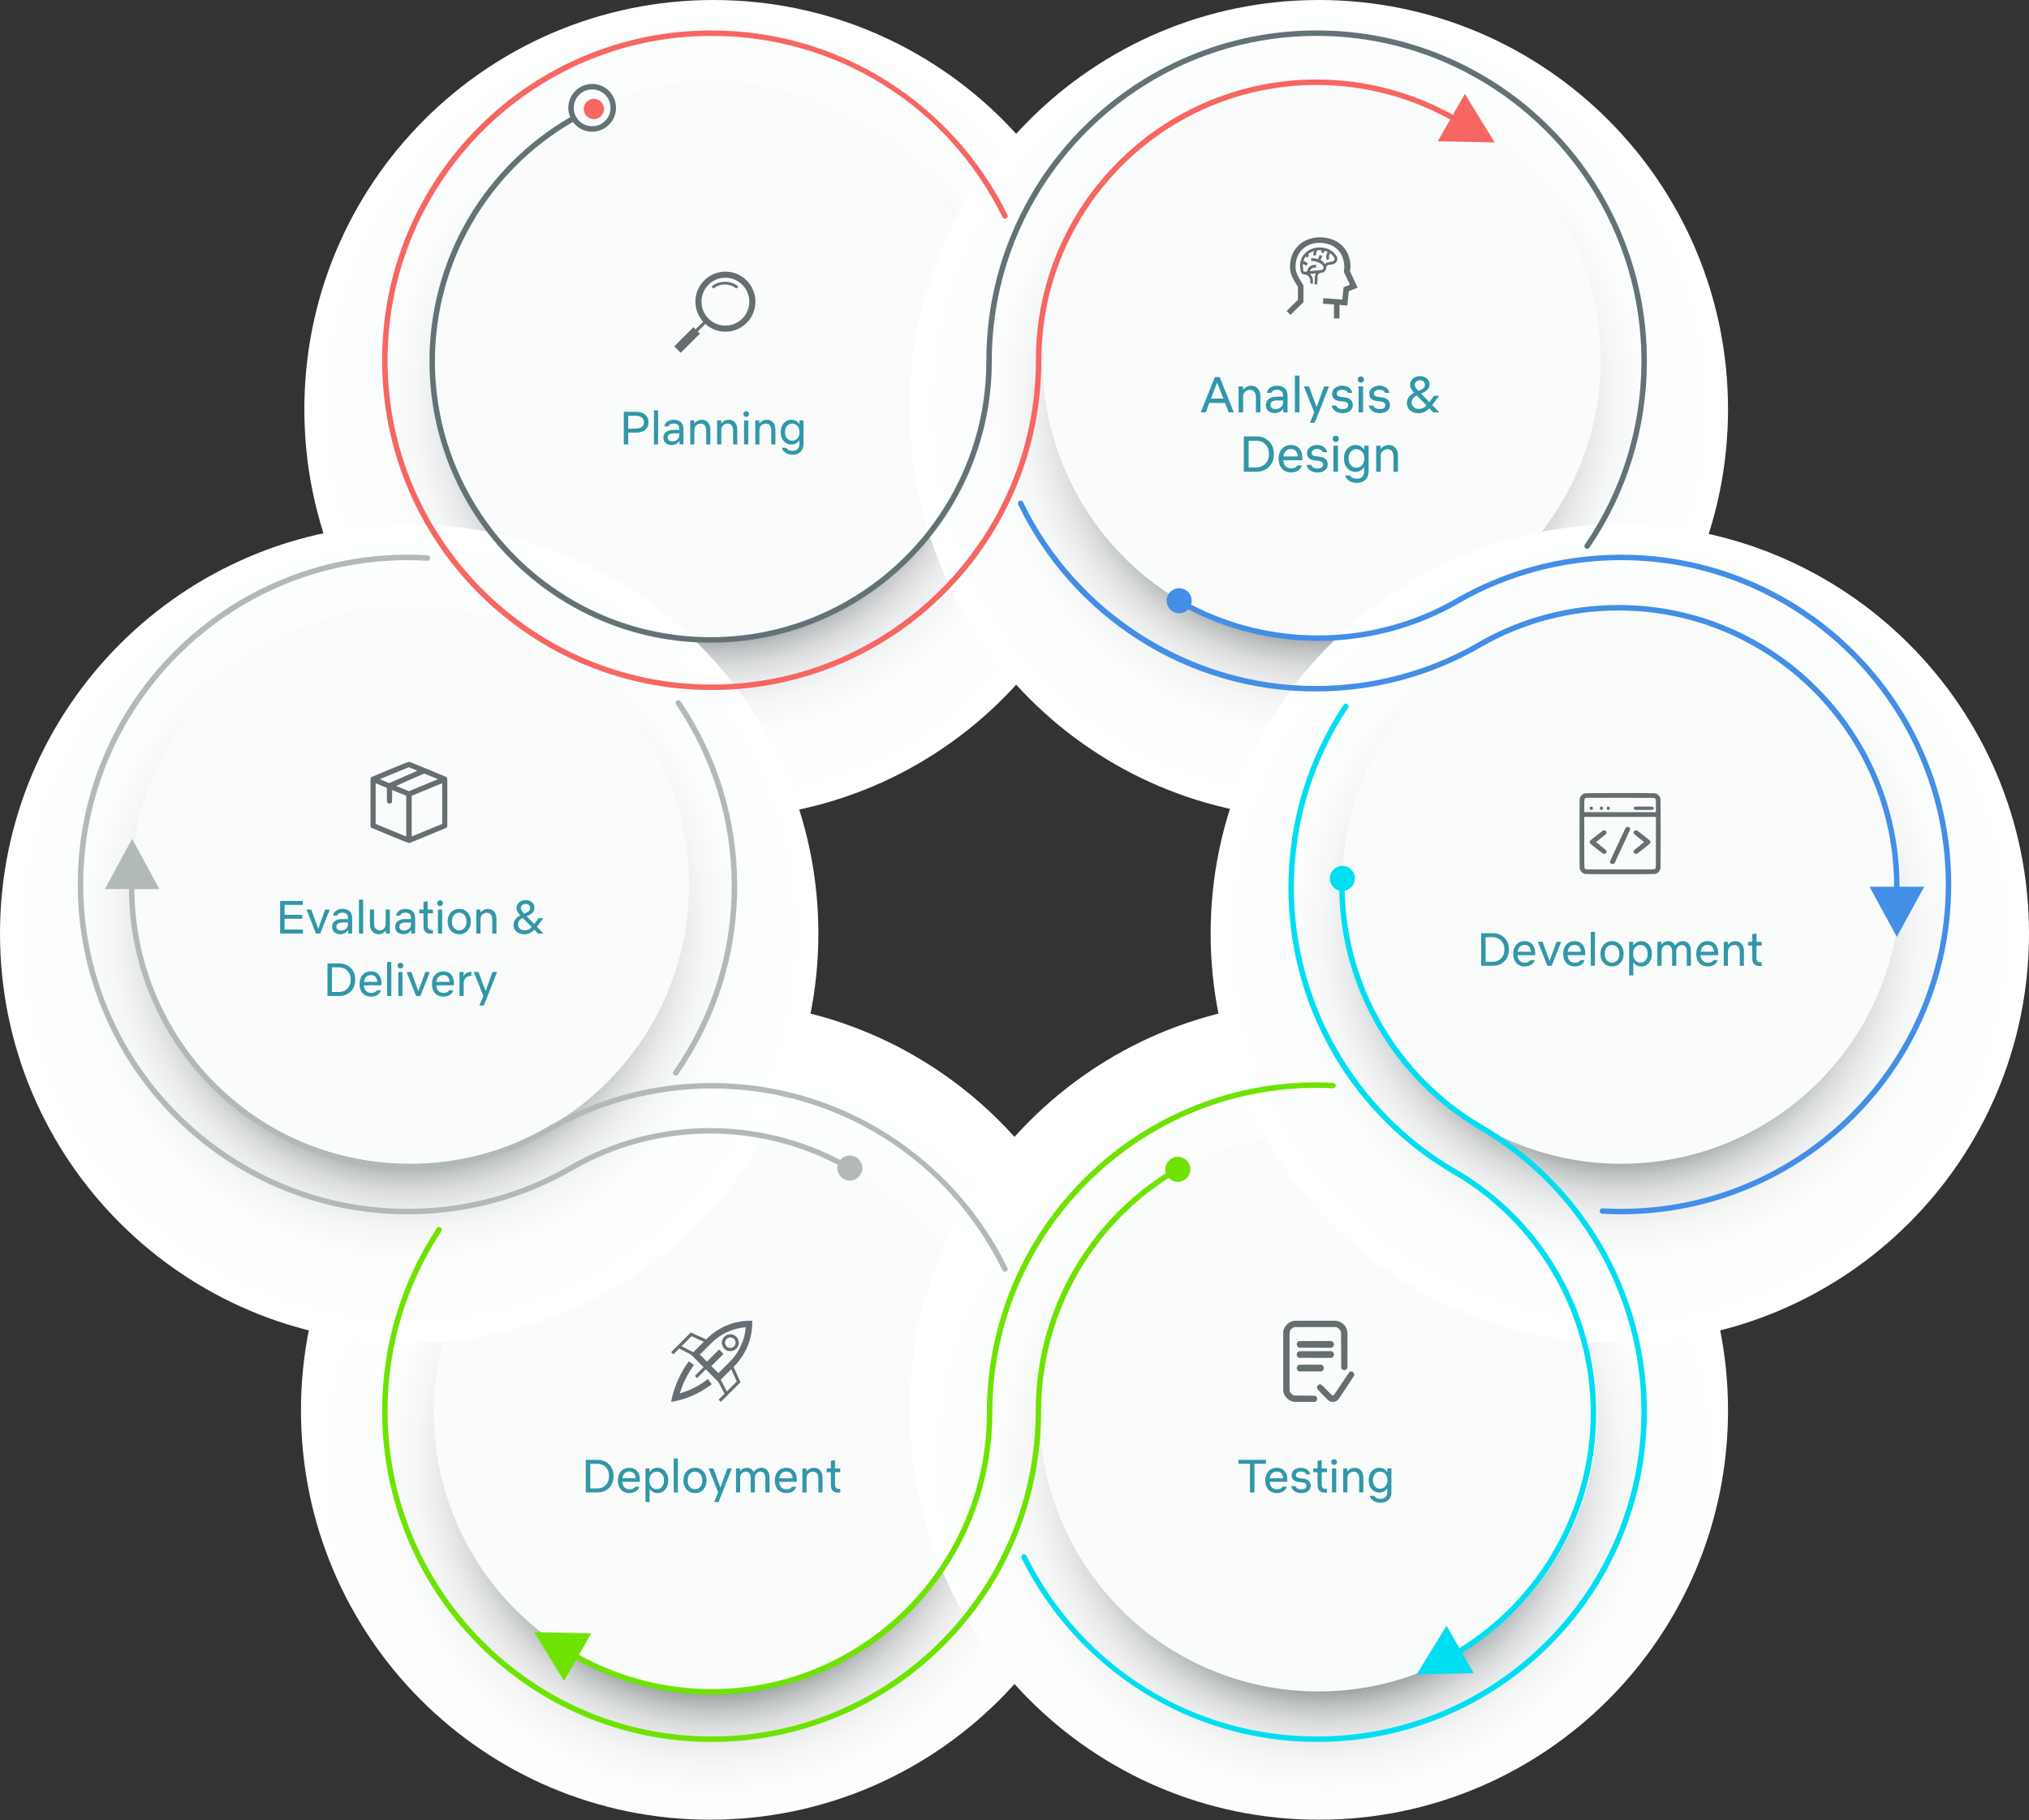 <svg width="650" height="583" viewBox="0 0 650 583" fill="none" xmlns="http://www.w3.org/2000/svg">
<rect x="0" y="0" width="650" height="583" fill="#333333" stroke="none"/>
<g style="mix-blend-mode:multiply">
<path d="M228.583 262.167C300.979 262.167 359.667 203.479 359.667 131.083C359.667 58.688 300.979 0 228.583 0C156.188 0 97.5 58.688 97.5 131.083C97.5 203.479 156.188 262.167 228.583 262.167Z" fill="url(#paint0_radial_1919_16149)"/>
</g>
<path d="M228.376 204.75C277.736 204.75 317.751 164.735 317.751 115.375C317.751 66.015 277.736 26 228.376 26C179.015 26 139.001 66.015 139.001 115.375C139.001 164.735 179.015 204.75 228.376 204.75Z" fill="#FAFCFB"/>
<g style="mix-blend-mode:multiply">
<path d="M422.5 262.167C494.895 262.167 553.583 203.479 553.583 131.083C553.583 58.688 494.895 0 422.5 0C350.105 0 291.417 58.688 291.417 131.083C291.417 203.479 350.105 262.167 422.5 262.167Z" fill="url(#paint1_radial_1919_16149)"/>
</g>
<path d="M423.375 204.75C472.735 204.75 512.75 164.735 512.75 115.375C512.75 66.015 472.735 26 423.375 26C374.015 26 334 66.015 334 115.375C334 164.735 374.015 204.75 423.375 204.75Z" fill="#FAFCFB"/>
<path d="M432.434 86.766L432.655 85.676V85.626C432.655 79.99 428.968 76.307 423.369 76.014C420.527 75.87 417.733 76.845 415.88 78.701C414.02 80.563 413.123 83.119 413.281 86.097C413.386 88.042 414.495 89.811 415.388 91.23C415.53 91.457 415.668 91.677 415.796 91.887V96.024L412.165 99.592L413.409 100.857L417.569 96.767V91.402L417.447 91.194C417.278 90.907 417.087 90.604 416.889 90.286C416.065 88.975 415.131 87.488 415.052 86.001C414.919 83.54 415.64 81.45 417.134 79.955C418.632 78.456 420.825 77.66 423.165 77.787C427.792 78.028 430.591 80.947 430.659 85.597L430.51 87.077L432.456 91.19L430.409 92.04L430.013 95.958L423.939 95.484L423.804 97.254L427.332 97.527V102H429.107V97.666L431.618 97.862L432.097 93.275L434.915 92.118L432.434 86.766Z" fill="#656E70"/>
<path d="M423.544 87.324C424.284 87.249 424.766 86.666 424.833 85.807L424.862 85.625C424.891 85.261 425.18 84.948 425.546 84.882L426.959 84.641C427.539 84.538 428.045 84.126 428.278 83.565C428.499 83.036 428.451 82.465 428.148 81.999C427.033 80.298 425.36 79.377 423.177 79.26C420.993 79.144 418.899 80.016 417.677 81.543C417.176 82.17 416.837 82.885 416.655 83.657C416.653 83.657 416.652 83.657 416.652 83.657L416.649 83.68C416.457 84.508 416.447 85.4 416.629 86.327C416.629 87.049 416.88 87.555 417.318 87.78V87.782C417.318 87.782 417.321 87.782 417.323 87.782C417.485 87.864 417.671 87.91 417.882 87.91C417.934 87.91 417.989 87.906 418.046 87.901L418.088 87.897C418.604 88.041 419.041 88.306 419.311 88.635C419.985 89.451 419.707 90.725 419.706 90.739L420.549 90.886C420.56 90.819 420.899 89.205 419.969 88.072C419.865 87.946 419.73 87.842 419.597 87.739L421.57 87.531C421.273 88.006 421.21 88.584 421.21 89.204C421.209 89.727 421.209 90.32 421.079 90.996L421.92 91.167C422.065 90.407 422.067 89.742 422.067 89.205C422.068 88.047 422.083 87.623 423.21 87.36L423.544 87.324ZM418.337 82.101C418.35 82.084 418.366 82.071 418.378 82.055C418.474 82.239 418.594 82.399 418.757 82.555L419.34 81.912C419.212 81.789 419.124 81.609 419.068 81.381C419.611 80.945 420.255 80.61 420.963 80.398C420.749 81.045 420.728 81.688 420.726 81.796L421.583 81.811C421.587 81.514 421.682 80.658 422.012 80.18C422.266 80.149 422.523 80.129 422.784 80.129C422.899 80.129 423.014 80.133 423.129 80.138C423.234 80.143 423.332 80.159 423.434 80.169L423.175 80.736L423.95 81.11L424.317 80.308C424.688 80.395 425.033 80.515 425.357 80.666C424.804 81.476 424.74 82.688 425.087 83.336L425.838 82.914C425.643 82.55 425.696 81.615 426.109 81.096C426.619 81.458 427.061 81.92 427.435 82.491C427.627 82.783 427.552 83.075 427.491 83.222C427.371 83.511 427.111 83.724 426.815 83.777L425.402 84.018C424.998 84.09 424.645 84.315 424.392 84.617C424.151 84.084 423.694 83.647 423.07 83.326C423.188 82.985 423.389 82.444 423.576 81.966L422.781 81.64C422.523 82.301 422.368 82.724 422.273 83.004C421.621 82.803 420.875 82.685 420.052 82.685V83.564C421.651 83.564 423.721 84.436 424.012 85.514V85.517L423.983 85.699C423.927 86.403 423.576 86.439 423.458 86.45L419.608 86.857C419.738 86.501 419.936 86.204 420.203 86.006C420.565 85.735 421.025 85.646 421.567 85.742L421.712 84.874C420.942 84.74 420.247 84.884 419.698 85.296C419.195 85.673 418.854 86.258 418.696 86.954L417.96 87.031L417.882 87.034C417.763 87.034 417.485 87.034 417.485 86.329L417.477 86.23C417.364 85.645 417.334 85.084 417.38 84.554C417.799 84.646 418.14 84.879 418.46 85.122L418.969 84.416C418.658 84.18 418.252 83.734 417.557 83.621C417.719 83.065 417.976 82.553 418.337 82.101Z" fill="#656E70"/>
<path d="M393.629 132.083L392.443 129.045H387.422L386.252 132.083H384.659L389.177 120.773H390.737L395.27 132.083H393.629ZM387.942 127.663H391.907L389.924 122.528L387.942 127.663ZM398.235 127.16V132.083H396.789V123.763H398.203V124.885C398.495 124.451 398.869 124.121 399.324 123.893C399.779 123.655 400.277 123.536 400.819 123.536C401.436 123.536 401.962 123.682 402.395 123.975C402.839 124.267 403.181 124.668 403.419 125.177C403.657 125.686 403.776 126.271 403.776 126.932V132.083H402.33V127.208C402.33 126.482 402.168 125.914 401.843 125.502C401.529 125.08 401.052 124.868 400.413 124.868C400.034 124.868 399.676 124.96 399.34 125.145C399.004 125.318 398.734 125.578 398.528 125.925C398.333 126.26 398.235 126.672 398.235 127.16ZM408.378 132.311C407.523 132.311 406.835 132.083 406.315 131.628C405.795 131.162 405.535 130.534 405.535 129.743C405.535 128.898 405.838 128.243 406.445 127.777C407.062 127.3 407.934 127.062 409.061 127.062H411.027V126.705C411.027 126.033 410.854 125.556 410.507 125.275C410.171 124.982 409.705 124.836 409.11 124.836C408.611 124.836 408.2 124.933 407.875 125.128C407.55 125.323 407.349 125.562 407.273 125.843H405.811C405.952 125.161 406.315 124.608 406.9 124.186C407.495 123.752 408.238 123.536 409.126 123.536C410.155 123.536 410.968 123.801 411.563 124.332C412.17 124.863 412.473 125.692 412.473 126.818V132.083H411.108V130.832C410.816 131.33 410.42 131.704 409.922 131.953C409.424 132.192 408.909 132.311 408.378 132.311ZM408.703 131.043C409.061 131.043 409.418 130.962 409.776 130.8C410.133 130.637 410.431 130.399 410.67 130.085C410.908 129.76 411.027 129.353 411.027 128.866V128.248H409.158C408.476 128.248 407.945 128.367 407.566 128.606C407.187 128.844 406.997 129.202 406.997 129.678C406.997 130.122 407.154 130.464 407.468 130.702C407.793 130.93 408.205 131.043 408.703 131.043ZM414.832 132.083V120.302H416.278V132.083H414.832ZM419.63 135.415L421.011 132.083L417.713 123.763H419.354L421.791 130.377L424.196 123.763H425.773L421.174 135.415H419.63ZM430.151 132.327C429.176 132.327 428.375 132.1 427.746 131.645C427.118 131.179 426.739 130.594 426.609 129.89H428.071C428.158 130.204 428.38 130.475 428.738 130.702C429.106 130.93 429.566 131.043 430.119 131.043C430.66 131.043 431.094 130.935 431.419 130.718C431.744 130.491 431.906 130.182 431.906 129.792C431.906 129.478 431.793 129.223 431.565 129.028C431.338 128.822 430.948 128.682 430.395 128.606L429.128 128.443C427.557 128.248 426.771 127.479 426.771 126.136C426.771 125.627 426.907 125.177 427.178 124.787C427.459 124.397 427.838 124.094 428.315 123.877C428.803 123.65 429.355 123.536 429.973 123.536C430.872 123.536 431.603 123.752 432.166 124.186C432.73 124.619 433.087 125.172 433.239 125.843H431.793C431.684 125.507 431.473 125.253 431.159 125.08C430.856 124.906 430.471 124.82 430.005 124.82C429.474 124.82 429.046 124.939 428.721 125.177C428.407 125.405 428.25 125.708 428.25 126.087C428.25 126.401 428.364 126.64 428.591 126.802C428.819 126.965 429.193 127.078 429.713 127.143L430.98 127.306C431.771 127.403 432.367 127.674 432.768 128.118C433.179 128.562 433.385 129.104 433.385 129.743C433.385 130.263 433.244 130.718 432.963 131.108C432.681 131.498 432.296 131.802 431.809 132.018C431.321 132.224 430.769 132.327 430.151 132.327ZM435.955 122.561C435.684 122.561 435.446 122.463 435.24 122.268C435.045 122.073 434.948 121.835 434.948 121.553C434.948 121.272 435.045 121.033 435.24 120.838C435.446 120.643 435.684 120.546 435.955 120.546C436.237 120.546 436.475 120.643 436.67 120.838C436.865 121.033 436.963 121.272 436.963 121.553C436.963 121.835 436.865 122.073 436.67 122.268C436.475 122.463 436.237 122.561 435.955 122.561ZM435.224 132.083V123.763H436.67V132.083H435.224ZM442.053 132.327C441.078 132.327 440.277 132.1 439.648 131.645C439.02 131.179 438.641 130.594 438.511 129.89H439.973C440.06 130.204 440.282 130.475 440.639 130.702C441.008 130.93 441.468 131.043 442.021 131.043C442.562 131.043 442.996 130.935 443.321 130.718C443.646 130.491 443.808 130.182 443.808 129.792C443.808 129.478 443.694 129.223 443.467 129.028C443.239 128.822 442.849 128.682 442.297 128.606L441.029 128.443C439.459 128.248 438.673 127.479 438.673 126.136C438.673 125.627 438.809 125.177 439.079 124.787C439.361 124.397 439.74 124.094 440.217 123.877C440.704 123.65 441.257 123.536 441.874 123.536C442.774 123.536 443.505 123.752 444.068 124.186C444.632 124.619 444.989 125.172 445.141 125.843H443.694C443.586 125.507 443.375 125.253 443.061 125.08C442.757 124.906 442.373 124.82 441.907 124.82C441.376 124.82 440.948 124.939 440.623 125.177C440.309 125.405 440.152 125.708 440.152 126.087C440.152 126.401 440.266 126.64 440.493 126.802C440.721 126.965 441.094 127.078 441.614 127.143L442.882 127.306C443.673 127.403 444.269 127.674 444.669 128.118C445.081 128.562 445.287 129.104 445.287 129.743C445.287 130.263 445.146 130.718 444.864 131.108C444.583 131.498 444.198 131.802 443.711 132.018C443.223 132.224 442.671 132.327 442.053 132.327ZM454.477 132.327C453.686 132.327 453.009 132.186 452.446 131.905C451.883 131.612 451.449 131.222 451.146 130.735C450.854 130.236 450.707 129.689 450.707 129.093C450.707 128.357 450.913 127.712 451.325 127.16C451.736 126.607 452.3 126.147 453.015 125.778C452.581 125.312 452.262 124.885 452.056 124.495C451.85 124.105 451.747 123.671 451.747 123.195C451.747 122.696 451.877 122.241 452.137 121.83C452.408 121.418 452.776 121.093 453.242 120.855C453.719 120.605 454.261 120.481 454.867 120.481C455.496 120.481 456.037 120.6 456.492 120.838C456.958 121.077 457.316 121.396 457.565 121.797C457.825 122.198 457.955 122.642 457.955 123.13C457.955 123.812 457.716 124.392 457.24 124.868C456.763 125.334 456.097 125.735 455.241 126.071L457.89 128.768L459.369 126.77H461.042L458.816 129.727L461.124 132.083H459.19L457.906 130.783C457.429 131.26 456.909 131.639 456.346 131.921C455.794 132.192 455.171 132.327 454.477 132.327ZM453.242 123.243C453.242 123.601 453.334 123.91 453.519 124.17C453.703 124.43 454.001 124.776 454.412 125.21C455.116 124.939 455.636 124.652 455.972 124.348C456.308 124.045 456.476 123.671 456.476 123.227C456.476 122.815 456.33 122.474 456.037 122.203C455.756 121.932 455.376 121.797 454.9 121.797C454.412 121.797 454.011 121.938 453.697 122.22C453.394 122.49 453.242 122.832 453.242 123.243ZM452.235 128.947C452.235 129.5 452.435 129.976 452.836 130.377C453.248 130.767 453.833 130.962 454.591 130.962C455.479 130.962 456.286 130.594 457.012 129.857L453.86 126.64C453.34 126.91 452.939 127.241 452.657 127.631C452.376 128.01 452.235 128.449 452.235 128.947ZM398.461 151.083V139.773H402.54C403.59 139.773 404.533 140.006 405.367 140.472C406.212 140.927 406.878 141.577 407.366 142.422C407.853 143.267 408.097 144.269 408.097 145.428C408.097 146.577 407.853 147.579 407.366 148.435C406.878 149.28 406.212 149.935 405.367 150.401C404.533 150.856 403.59 151.083 402.54 151.083H398.461ZM400.005 149.702H402.442C403.2 149.702 403.883 149.534 404.49 149.198C405.107 148.862 405.6 148.375 405.968 147.736C406.337 147.097 406.521 146.327 406.521 145.428C406.521 144.518 406.337 143.749 405.968 143.121C405.6 142.482 405.107 141.994 404.49 141.658C403.883 141.322 403.2 141.155 402.442 141.155H400.005V149.702ZM413.613 151.311C412.789 151.311 412.074 151.132 411.468 150.775C410.872 150.417 410.412 149.908 410.087 149.247C409.762 148.586 409.599 147.806 409.599 146.907C409.599 146.062 409.756 145.315 410.07 144.665C410.395 144.004 410.85 143.484 411.435 143.105C412.031 142.725 412.741 142.536 413.564 142.536C414.355 142.536 415.021 142.715 415.563 143.072C416.104 143.419 416.516 143.906 416.798 144.535C417.079 145.152 417.22 145.878 417.22 146.712V147.395H411.094C411.17 148.24 411.424 148.89 411.858 149.345C412.291 149.789 412.882 150.011 413.629 150.011C414.117 150.011 414.528 149.93 414.864 149.767C415.211 149.594 415.438 149.372 415.547 149.101H417.042C416.847 149.772 416.44 150.309 415.823 150.71C415.205 151.11 414.469 151.311 413.613 151.311ZM413.548 143.836C412.865 143.836 412.313 144.047 411.89 144.47C411.479 144.881 411.224 145.455 411.127 146.192H415.758C415.725 145.488 415.525 144.919 415.157 144.486C414.799 144.052 414.263 143.836 413.548 143.836ZM422.106 151.327C421.131 151.327 420.329 151.1 419.701 150.645C419.072 150.179 418.693 149.594 418.563 148.89H420.026C420.112 149.204 420.334 149.475 420.692 149.702C421.06 149.93 421.521 150.043 422.073 150.043C422.615 150.043 423.048 149.935 423.373 149.718C423.698 149.491 423.861 149.182 423.861 148.792C423.861 148.478 423.747 148.223 423.519 148.028C423.292 147.822 422.902 147.682 422.349 147.606L421.082 147.443C419.511 147.248 418.726 146.479 418.726 145.136C418.726 144.627 418.861 144.177 419.132 143.787C419.414 143.397 419.793 143.094 420.269 142.877C420.757 142.65 421.309 142.536 421.927 142.536C422.826 142.536 423.557 142.752 424.121 143.186C424.684 143.619 425.042 144.172 425.193 144.843H423.747C423.639 144.507 423.427 144.253 423.113 144.08C422.81 143.906 422.425 143.82 421.959 143.82C421.429 143.82 421.001 143.939 420.676 144.177C420.362 144.405 420.204 144.708 420.204 145.087C420.204 145.401 420.318 145.64 420.546 145.802C420.773 145.965 421.147 146.078 421.667 146.143L422.934 146.306C423.725 146.403 424.321 146.674 424.722 147.118C425.134 147.562 425.339 148.104 425.339 148.743C425.339 149.263 425.199 149.718 424.917 150.108C424.635 150.498 424.251 150.802 423.763 151.018C423.276 151.224 422.723 151.327 422.106 151.327ZM427.91 141.561C427.639 141.561 427.4 141.463 427.195 141.268C427 141.073 426.902 140.835 426.902 140.553C426.902 140.272 427 140.033 427.195 139.838C427.4 139.643 427.639 139.546 427.91 139.546C428.191 139.546 428.43 139.643 428.625 139.838C428.82 140.033 428.917 140.272 428.917 140.553C428.917 140.835 428.82 141.073 428.625 141.268C428.43 141.463 428.191 141.561 427.91 141.561ZM427.178 151.083V142.763H428.625V151.083H427.178ZM434.268 151.132C433.542 151.132 432.897 150.948 432.334 150.58C431.77 150.211 431.332 149.702 431.018 149.052C430.703 148.402 430.546 147.665 430.546 146.842C430.546 146.008 430.703 145.266 431.018 144.616C431.332 143.966 431.77 143.457 432.334 143.088C432.897 142.72 433.542 142.536 434.268 142.536C434.885 142.536 435.427 142.677 435.893 142.958C436.358 143.229 436.738 143.603 437.03 144.08V142.763H438.444V150.84C438.444 152.042 438.113 152.974 437.453 153.635C436.792 154.306 435.871 154.642 434.69 154.642C433.683 154.642 432.848 154.42 432.188 153.976C431.527 153.532 431.099 152.963 430.904 152.27H432.464C432.637 152.573 432.903 152.822 433.26 153.017C433.618 153.212 434.083 153.31 434.658 153.31C435.427 153.31 436.006 153.115 436.396 152.725C436.797 152.335 436.998 151.733 436.998 150.921V149.621C436.705 150.087 436.326 150.455 435.86 150.726C435.394 150.997 434.863 151.132 434.268 151.132ZM434.528 149.8C435.026 149.8 435.465 149.675 435.844 149.426C436.223 149.166 436.521 148.814 436.738 148.37C436.954 147.925 437.063 147.411 437.063 146.826C437.063 146.241 436.954 145.726 436.738 145.282C436.521 144.838 436.223 144.491 435.844 144.242C435.465 143.993 435.026 143.868 434.528 143.868C434.04 143.868 433.607 143.993 433.228 144.242C432.848 144.491 432.55 144.838 432.334 145.282C432.128 145.726 432.025 146.241 432.025 146.826C432.025 147.411 432.128 147.925 432.334 148.37C432.55 148.814 432.848 149.166 433.228 149.426C433.607 149.675 434.04 149.8 434.528 149.8ZM442.32 146.16V151.083H440.873V142.763H442.287V143.885C442.58 143.451 442.953 143.121 443.408 142.893C443.863 142.655 444.362 142.536 444.903 142.536C445.521 142.536 446.046 142.682 446.48 142.975C446.924 143.267 447.265 143.668 447.503 144.177C447.742 144.686 447.861 145.271 447.861 145.932V151.083H446.415V146.208C446.415 145.482 446.252 144.914 445.927 144.502C445.613 144.08 445.136 143.868 444.497 143.868C444.118 143.868 443.76 143.96 443.425 144.145C443.089 144.318 442.818 144.578 442.612 144.925C442.417 145.26 442.32 145.672 442.32 146.16Z" fill="#3197A9"/>
<g style="mix-blend-mode:multiply">
<path d="M227.5 582.833C299.895 582.833 358.583 524.145 358.583 451.75C358.583 379.355 299.895 320.667 227.5 320.667C155.105 320.667 96.417 379.355 96.417 451.75C96.417 524.145 155.105 582.833 227.5 582.833Z" fill="url(#paint2_radial_1919_16149)"/>
</g>
<path d="M228.376 541.75C277.736 541.75 317.751 501.735 317.751 452.375C317.751 403.015 277.736 363 228.376 363C179.015 363 139.001 403.015 139.001 452.375C139.001 501.735 179.015 541.75 228.376 541.75Z" fill="#FAFCFB"/>
<g style="mix-blend-mode:multiply">
<path d="M422.5 582.833C494.895 582.833 553.583 524.145 553.583 451.75C553.583 379.355 494.895 320.667 422.5 320.667C350.105 320.667 291.417 379.355 291.417 451.75C291.417 524.145 350.105 582.833 422.5 582.833Z" fill="url(#paint3_radial_1919_16149)"/>
</g>
<path d="M422.374 541.75C471.735 541.75 511.749 501.735 511.749 452.375C511.749 403.015 471.735 363 422.374 363C373.014 363 332.999 403.015 332.999 452.375C332.999 501.735 373.014 541.75 422.374 541.75Z" fill="#FAFCFB"/>
<g style="mix-blend-mode:multiply">
<path d="M518.917 430.083C591.312 430.083 650 371.395 650 299C650 226.605 591.312 167.917 518.917 167.917C446.521 167.917 387.833 226.605 387.833 299C387.833 371.395 446.521 430.083 518.917 430.083Z" fill="url(#paint4_radial_1919_16149)"/>
</g>
<path d="M519.374 372.75C568.735 372.75 608.749 332.735 608.749 283.375C608.749 234.015 568.735 194 519.374 194C470.014 194 429.999 234.015 429.999 283.375C429.999 332.735 470.014 372.75 519.374 372.75Z" fill="#FAFCFB"/>
<g style="mix-blend-mode:multiply">
<path d="M131.083 430.083C203.479 430.083 262.167 371.395 262.167 299C262.167 226.605 203.479 167.917 131.083 167.917C58.688 167.917 0 226.605 0 299C0 371.395 58.688 430.083 131.083 430.083Z" fill="url(#paint5_radial_1919_16149)"/>
</g>
<path d="M131.375 372.75C180.735 372.75 220.75 332.735 220.75 283.375C220.75 234.015 180.735 194 131.375 194C82.014 194 42 234.015 42 283.375C42 332.735 82.014 372.75 131.375 372.75Z" fill="#FAFCFB"/>
<path d="M171.167 522.754L180.678 538.37L184.597 531.534C197.824 538.877 212.794 542.75 228.006 542.75C240.129 542.75 251.894 540.367 262.974 535.665C273.675 531.124 283.287 524.622 291.544 516.343C299.801 508.062 306.285 498.419 310.816 487.684C315.507 476.567 317.884 464.759 317.884 452.587C317.884 395.148 364.461 348.419 421.712 348.419C423.471 348.419 425.25 348.464 427 348.551C427.479 348.581 427.891 348.203 427.916 347.721C427.939 347.237 427.569 346.827 427.089 346.802C425.308 346.712 423.501 346.667 421.714 346.667C407.472 346.667 393.652 349.467 380.637 354.99C368.067 360.326 356.776 367.962 347.078 377.689C337.379 387.417 329.764 398.745 324.444 411.357C318.935 424.417 316.142 438.289 316.142 452.586C316.142 501.337 276.605 540.998 228.008 540.998C213.099 540.998 198.432 537.203 185.469 530.015L189.395 523.167L171.167 522.754Z" fill="#6EE300"/>
<path d="M42.325 268.667L33.583 284.76H41.309C41.369 296.785 43.743 308.452 48.368 319.443C52.894 330.198 59.374 339.857 67.626 348.15C75.879 356.444 85.489 362.956 96.191 367.504C107.271 372.214 119.039 374.603 131.171 374.603C147.014 374.603 162.56 370.433 176.128 362.543C191.797 353.442 209.742 348.63 228.026 348.63C267.845 348.63 303.54 370.936 321.18 406.844C321.331 407.154 321.642 407.333 321.962 407.333C322.092 407.333 322.224 407.305 322.347 407.243C322.779 407.028 322.956 406.502 322.743 406.068C314.15 388.575 300.928 373.793 284.506 363.321C267.634 352.563 248.102 346.876 228.026 346.876C218.599 346.876 209.255 348.119 200.255 350.57C191.509 352.95 183.098 356.469 175.254 361.026C161.951 368.762 146.709 372.849 131.171 372.849C82.739 372.849 43.309 333.377 43.055 284.761H51.066L42.325 268.667Z" fill="#B1BAB8"/>
<path d="M191 38.07C192.746 37.654 193.824 35.901 193.409 34.155C192.993 32.409 191.241 31.33 189.495 31.747C187.749 32.163 186.67 33.916 187.086 35.662C187.501 37.408 189.254 38.486 191 38.07Z" fill="#F76661"/>
<path d="M227.614 204.081C178.934 204.081 139.33 164.42 139.33 115.668C139.33 84.157 156.262 54.821 183.533 39.051C184.925 40.954 187.17 42.191 189.7 42.191C193.914 42.191 197.342 38.758 197.342 34.538C197.342 30.319 193.914 26.886 189.7 26.886C185.487 26.886 182.059 30.319 182.059 34.538C182.059 35.599 182.276 36.61 182.667 37.529C169.24 45.292 157.972 56.454 150.075 69.821C141.902 83.653 137.583 99.507 137.583 115.668C137.583 127.84 139.963 139.648 144.66 150.765C149.194 161.502 155.685 171.145 163.954 179.425C172.222 187.705 181.85 194.206 192.572 198.747C203.673 203.448 215.462 205.833 227.618 205.833C239.772 205.833 251.566 203.45 262.674 198.748C273.402 194.207 283.039 187.705 291.317 179.427C299.595 171.145 306.095 161.502 310.638 150.767C315.341 139.65 317.724 127.842 317.724 115.67C317.724 58.23 364.42 11.501 421.816 11.501C479.173 11.501 525.835 58.23 525.835 115.67C525.835 136.763 519.574 157.077 507.728 174.415C507.455 174.814 507.557 175.359 507.955 175.632C508.353 175.905 508.898 175.803 509.17 175.405C521.215 157.772 527.583 137.116 527.583 115.67C527.583 101.371 524.787 87.499 519.272 74.441C513.945 61.827 506.319 50.499 496.605 40.773C486.891 31.045 475.581 23.408 462.986 18.074C449.947 12.55 436.095 9.75 421.816 9.75C407.538 9.75 393.683 12.55 380.635 18.074C368.033 23.41 356.713 31.045 346.991 40.773C337.267 50.501 329.632 61.829 324.299 74.441C318.776 87.501 315.976 101.373 315.976 115.67C315.973 164.42 276.335 204.081 227.614 204.081ZM189.7 28.635C192.949 28.635 195.593 31.283 195.593 34.537C195.593 37.79 192.949 40.438 189.7 40.438C186.451 40.438 183.807 37.79 183.807 34.537C183.807 31.283 186.45 28.635 189.7 28.635Z" fill="#637275"/>
<path d="M153.332 190.064C163.026 199.764 174.313 207.38 186.883 212.7C199.897 218.208 213.721 221 227.97 221C242.219 221 256.047 218.208 269.068 212.7C281.645 207.379 292.942 199.764 302.644 190.064C312.348 180.363 319.967 169.067 325.29 156.49C330.803 143.466 333.596 129.633 333.596 115.376C333.596 66.761 373.154 27.21 421.776 27.21C436.779 27.21 451.551 31.041 464.576 38.294L460.596 45.256L478.833 45.622L469.276 30.074L465.443 36.779C452.154 29.373 437.083 25.463 421.778 25.463C409.648 25.463 397.878 27.84 386.792 32.528C376.086 37.056 366.468 43.541 358.207 51.796C349.946 60.054 343.459 69.67 338.925 80.375C334.232 91.461 331.853 103.237 331.853 115.374C331.853 172.654 285.252 219.252 227.972 219.252C170.731 219.252 124.163 172.654 124.163 115.374C124.163 58.095 170.731 11.496 227.972 11.496C267.842 11.496 303.553 33.748 321.168 69.568C321.382 70 321.904 70.179 322.336 69.965C322.768 69.752 322.946 69.229 322.733 68.797C314.153 51.35 300.931 36.605 284.498 26.157C267.615 15.423 248.067 9.75 227.97 9.75C213.721 9.75 199.897 12.542 186.883 18.05C174.313 23.37 163.025 30.986 153.332 40.686C143.638 50.387 136.027 61.682 130.711 74.26C125.207 87.282 122.417 101.115 122.417 115.374C122.417 129.633 125.207 143.466 130.711 156.489C136.027 169.067 143.638 180.363 153.332 190.064Z" fill="#F76661"/>
<path d="M374.397 377.252C375.127 378.045 376.173 378.541 377.331 378.541C379.541 378.541 381.333 376.74 381.333 374.52C381.333 372.299 379.541 370.5 377.331 370.5C375.12 370.5 373.33 372.301 373.33 374.52C373.33 374.944 373.395 375.353 373.516 375.736C361.529 383.403 351.444 393.856 344.209 406.165C336.085 419.983 331.791 435.801 331.791 451.91C331.791 509.397 285.204 556.164 227.939 556.164C170.715 556.164 124.161 509.395 124.161 451.91C124.161 431.328 130.122 411.423 141.401 394.347C141.668 393.943 141.558 393.4 141.156 393.132C140.754 392.864 140.214 392.975 139.947 393.379C128.478 410.743 122.417 430.983 122.417 451.91C122.417 466.221 125.206 480.104 130.709 493.174C136.023 505.797 143.632 517.134 153.323 526.868C163.015 536.604 174.298 544.248 186.865 549.586C199.874 555.114 213.694 557.917 227.939 557.917C242.185 557.917 256.008 555.114 269.026 549.586C281.599 544.246 292.892 536.604 302.592 526.868C312.293 517.133 319.91 505.796 325.231 493.174C330.742 480.103 333.535 466.219 333.535 451.91C333.535 421.722 349.1 393.459 374.397 377.252Z" fill="#6EE300"/>
<path d="M616.773 242.176C611.446 229.598 603.82 218.302 594.105 208.603C584.391 198.902 573.081 191.286 560.485 185.967C547.445 180.459 533.592 177.667 519.313 177.667C500.697 177.667 482.44 182.515 466.513 191.687C453.169 199.43 437.844 203.524 422.193 203.524C408.019 203.524 394.059 200.121 381.571 193.655C381.701 193.259 381.773 192.837 381.773 192.398C381.773 190.186 379.976 188.392 377.761 188.392C375.547 188.392 373.75 190.186 373.75 192.398C373.75 194.611 375.547 196.404 377.761 196.404C378.906 196.404 379.939 195.923 380.67 195.155C393.431 201.783 407.701 205.271 422.193 205.271C438.151 205.271 453.78 201.097 467.389 193.201C483.047 184.183 501.003 179.414 519.313 179.414C576.673 179.414 623.337 226.013 623.337 283.292C623.337 340.571 576.673 387.169 519.313 387.169C517.339 387.169 515.345 387.114 513.385 387.004C512.903 386.976 512.489 387.344 512.462 387.827C512.435 388.307 512.803 388.72 513.286 388.748C515.278 388.86 517.306 388.917 519.311 388.917C533.59 388.917 547.443 386.124 560.483 380.616C573.079 375.297 584.39 367.681 594.104 357.981C603.818 348.28 611.445 336.985 616.771 324.407C622.287 311.385 625.083 297.552 625.083 283.293C625.083 269.035 622.289 255.2 616.773 242.176Z" fill="#438EE6"/>
<path d="M498.953 498.192C507.052 484.415 511.333 468.635 511.333 452.559C511.333 436.465 507.051 420.669 498.95 406.876C491.079 393.478 479.829 382.284 466.417 374.507C434.39 355.949 414.495 321.394 414.495 284.325C414.495 263.707 420.504 243.777 431.872 226.692C432.139 226.291 432.031 225.748 431.63 225.48C431.228 225.212 430.687 225.321 430.42 225.722C418.859 243.095 412.75 263.36 412.75 284.325C412.75 303.234 417.784 321.794 427.306 337.998C436.557 353.738 449.779 366.886 465.544 376.02C492.71 391.771 509.589 421.099 509.589 452.557C509.589 483.196 493.523 511.835 467.514 527.851L463.413 520.675L453.846 536.25L472.102 535.884L468.38 529.371C480.931 521.655 491.473 510.917 498.953 498.192Z" fill="#00DEF2"/>
<path d="M474.486 360.087C447.982 344.402 431.345 315.856 430.778 285.295C432.634 284.945 434.04 283.312 434.04 281.349C434.04 279.132 432.245 277.333 430.033 277.333C427.82 277.333 426.027 279.132 426.027 281.349C426.027 283.22 427.302 284.791 429.028 285.238C429.297 300.647 433.55 315.801 441.371 329.162C449.199 342.534 460.342 353.748 473.605 361.598C505.823 380.293 525.837 414.944 525.837 452.031C525.837 509.453 479.231 556.168 421.942 556.168C382.188 556.168 346.507 533.981 328.822 498.266C328.608 497.832 328.084 497.655 327.652 497.871C327.219 498.085 327.044 498.61 327.258 499.044C335.877 516.449 349.106 531.153 365.516 541.564C382.378 552.263 401.889 557.917 421.942 557.917C436.203 557.917 450.039 555.117 463.063 549.596C475.643 544.263 486.941 536.628 496.642 526.903C506.344 517.178 513.961 505.856 519.282 493.246C524.791 480.192 527.583 466.324 527.583 452.029C527.583 433.135 522.494 414.532 512.865 398.228C503.536 382.431 490.262 369.241 474.486 360.087Z" fill="#00DEF2"/>
<path d="M601.459 248.867C596.926 238.125 590.435 228.479 582.169 220.195C573.902 211.912 564.276 205.408 553.556 200.866C542.457 196.162 530.67 193.776 518.516 193.776C502.646 193.776 487.092 197.922 473.537 205.767C457.829 214.893 439.807 219.717 421.419 219.717C381.784 219.717 345.015 196.601 327.745 160.828C327.534 160.393 327.011 160.21 326.577 160.421C326.142 160.632 325.96 161.156 326.171 161.592C334.703 179.265 347.954 194.213 364.491 204.817C381.475 215.71 401.162 221.468 421.421 221.468C440.118 221.468 458.443 216.562 474.414 207.282C487.704 199.591 502.954 195.528 518.518 195.528C567.19 195.528 606.786 235.205 606.786 283.977C606.786 283.989 606.788 283.999 606.788 284.01H598.904L607.66 300.083L616.417 284.01H608.533C608.533 283.999 608.534 283.989 608.534 283.977C608.534 271.8 606.153 259.987 601.459 248.867Z" fill="#438EE6"/>
<path d="M158.411 385.233C167.172 382.858 175.597 379.351 183.453 374.808C196.759 367.122 212.004 363.059 227.541 363.059C241.798 363.059 255.835 366.509 268.377 373.06C268.285 373.396 268.235 373.75 268.235 374.114C268.235 376.325 270.03 378.119 272.242 378.119C274.455 378.119 276.25 376.325 276.25 374.114C276.25 371.9 274.455 370.108 272.242 370.108C271.022 370.108 269.928 370.655 269.193 371.516C256.401 364.832 242.082 361.313 227.541 361.313C211.697 361.313 196.149 365.458 182.578 373.297C166.885 382.374 148.908 387.171 130.591 387.171C73.285 387.171 26.665 340.572 26.665 283.292C26.665 226.012 73.285 179.413 130.591 179.413C132.69 179.413 134.813 179.476 136.898 179.601C137.381 179.631 137.793 179.262 137.822 178.782C137.85 178.301 137.483 177.887 137.002 177.859C134.881 177.732 132.724 177.667 130.59 177.667C116.324 177.667 102.484 180.459 89.456 185.967C76.872 191.286 65.571 198.903 55.867 208.603C46.162 218.304 38.543 229.599 33.221 242.177C27.71 255.199 24.917 269.033 24.917 283.292C24.917 297.551 27.71 311.384 33.221 324.406C38.543 336.985 46.162 348.279 55.867 357.98C65.573 367.681 76.872 375.297 89.456 380.616C102.484 386.124 116.324 388.917 130.59 388.917C140.036 388.917 149.395 387.677 158.411 385.233Z" fill="#B1BAB8"/>
<path d="M215.962 344.344C216.115 344.45 216.291 344.5 216.464 344.5C216.744 344.5 217.019 344.369 217.189 344.123C229.604 326.353 236.167 305.483 236.167 283.772C236.167 262.586 229.894 242.138 218.027 224.637C217.755 224.235 217.208 224.13 216.803 224.399C216.398 224.669 216.292 225.213 216.564 225.615C228.234 242.824 234.403 262.934 234.403 283.771C234.403 305.123 227.951 325.646 215.741 343.124C215.463 343.522 215.562 344.068 215.962 344.344Z" fill="#B1BAB8"/>
<path d="M187.668 478V467.56H191.433C192.403 467.56 193.273 467.775 194.043 468.205C194.823 468.625 195.438 469.225 195.888 470.005C196.338 470.785 196.563 471.71 196.563 472.78C196.563 473.84 196.338 474.765 195.888 475.555C195.438 476.335 194.823 476.94 194.043 477.37C193.273 477.79 192.403 478 191.433 478H187.668ZM189.093 476.725H191.343C192.043 476.725 192.673 476.57 193.233 476.26C193.803 475.95 194.258 475.5 194.598 474.91C194.938 474.32 195.108 473.61 195.108 472.78C195.108 471.94 194.938 471.23 194.598 470.65C194.258 470.06 193.803 469.61 193.233 469.3C192.673 468.99 192.043 468.835 191.343 468.835H189.093V476.725ZM201.654 478.21C200.894 478.21 200.234 478.045 199.674 477.715C199.124 477.385 198.699 476.915 198.399 476.305C198.099 475.695 197.949 474.975 197.949 474.145C197.949 473.365 198.094 472.675 198.384 472.075C198.684 471.465 199.104 470.985 199.644 470.635C200.194 470.285 200.849 470.11 201.609 470.11C202.339 470.11 202.954 470.275 203.454 470.605C203.954 470.925 204.334 471.375 204.594 471.955C204.854 472.525 204.984 473.195 204.984 473.965V474.595H199.329C199.399 475.375 199.634 475.975 200.034 476.395C200.434 476.805 200.979 477.01 201.669 477.01C202.119 477.01 202.499 476.935 202.809 476.785C203.129 476.625 203.339 476.42 203.439 476.17H204.819C204.639 476.79 204.264 477.285 203.694 477.655C203.124 478.025 202.444 478.21 201.654 478.21ZM201.594 471.31C200.964 471.31 200.454 471.505 200.064 471.895C199.684 472.275 199.449 472.805 199.359 473.485H203.634C203.604 472.835 203.419 472.31 203.079 471.91C202.749 471.51 202.254 471.31 201.594 471.31ZM206.779 481.075V470.32H208.084V471.565C208.354 471.115 208.704 470.76 209.134 470.5C209.564 470.24 210.064 470.11 210.634 470.11C211.314 470.11 211.909 470.285 212.419 470.635C212.939 470.975 213.344 471.45 213.634 472.06C213.924 472.66 214.069 473.36 214.069 474.16C214.069 474.95 213.924 475.65 213.634 476.26C213.344 476.87 212.939 477.35 212.419 477.7C211.909 478.04 211.314 478.21 210.634 478.21C210.084 478.21 209.594 478.085 209.164 477.835C208.734 477.585 208.384 477.24 208.114 476.8V481.075H206.779ZM210.394 476.98C211.074 476.98 211.629 476.725 212.059 476.215C212.489 475.695 212.704 475.01 212.704 474.16C212.704 473.31 212.489 472.63 212.059 472.12C211.629 471.6 211.074 471.34 210.394 471.34C209.704 471.34 209.139 471.6 208.699 472.12C208.269 472.64 208.054 473.32 208.054 474.16C208.054 475 208.269 475.68 208.699 476.2C209.139 476.72 209.704 476.98 210.394 476.98ZM215.832 478V467.125H217.167V478H215.832ZM222.645 478.21C221.925 478.21 221.285 478.04 220.725 477.7C220.165 477.36 219.725 476.885 219.405 476.275C219.095 475.665 218.94 474.96 218.94 474.16C218.94 473.36 219.095 472.655 219.405 472.045C219.725 471.435 220.165 470.96 220.725 470.62C221.285 470.28 221.925 470.11 222.645 470.11C223.375 470.11 224.015 470.28 224.565 470.62C225.125 470.96 225.56 471.435 225.87 472.045C226.19 472.655 226.35 473.36 226.35 474.16C226.35 474.96 226.19 475.665 225.87 476.275C225.56 476.885 225.125 477.36 224.565 477.7C224.015 478.04 223.375 478.21 222.645 478.21ZM222.645 476.98C223.335 476.98 223.895 476.725 224.325 476.215C224.765 475.695 224.985 475.01 224.985 474.16C224.985 473.3 224.765 472.615 224.325 472.105C223.895 471.595 223.335 471.34 222.645 471.34C221.955 471.34 221.39 471.595 220.95 472.105C220.52 472.615 220.305 473.3 220.305 474.16C220.305 475.01 220.52 475.695 220.95 476.215C221.39 476.725 221.955 476.98 222.645 476.98ZM228.786 481.075L230.061 478L227.016 470.32H228.531L230.781 476.425L233.001 470.32H234.456L230.211 481.075H228.786ZM235.783 478V470.32H237.088V471.265C237.598 470.495 238.328 470.11 239.278 470.11C239.778 470.11 240.213 470.235 240.583 470.485C240.963 470.725 241.258 471.07 241.468 471.52C241.738 471.06 242.088 470.71 242.518 470.47C242.958 470.23 243.433 470.11 243.943 470.11C244.723 470.11 245.348 470.385 245.818 470.935C246.288 471.485 246.523 472.235 246.523 473.185V478H245.188V473.365C245.188 472.735 245.048 472.24 244.768 471.88C244.488 471.52 244.103 471.34 243.613 471.34C243.123 471.34 242.703 471.52 242.353 471.88C242.003 472.24 241.828 472.735 241.828 473.365V478H240.493V473.365C240.493 472.735 240.348 472.24 240.058 471.88C239.778 471.52 239.398 471.34 238.918 471.34C238.428 471.34 238.003 471.52 237.643 471.88C237.293 472.24 237.118 472.735 237.118 473.365V478H235.783ZM251.928 478.21C251.168 478.21 250.508 478.045 249.948 477.715C249.398 477.385 248.973 476.915 248.673 476.305C248.373 475.695 248.223 474.975 248.223 474.145C248.223 473.365 248.368 472.675 248.658 472.075C248.958 471.465 249.378 470.985 249.918 470.635C250.468 470.285 251.123 470.11 251.883 470.11C252.613 470.11 253.228 470.275 253.728 470.605C254.228 470.925 254.608 471.375 254.868 471.955C255.128 472.525 255.258 473.195 255.258 473.965V474.595H249.603C249.673 475.375 249.908 475.975 250.308 476.395C250.708 476.805 251.253 477.01 251.943 477.01C252.393 477.01 252.773 476.935 253.083 476.785C253.403 476.625 253.613 476.42 253.713 476.17H255.093C254.913 476.79 254.538 477.285 253.968 477.655C253.398 478.025 252.718 478.21 251.928 478.21ZM251.868 471.31C251.238 471.31 250.728 471.505 250.338 471.895C249.958 472.275 249.723 472.805 249.633 473.485H253.908C253.878 472.835 253.693 472.31 253.353 471.91C253.023 471.51 252.528 471.31 251.868 471.31ZM258.387 473.455V478H257.052V470.32H258.357V471.355C258.627 470.955 258.972 470.65 259.392 470.44C259.812 470.22 260.272 470.11 260.772 470.11C261.342 470.11 261.827 470.245 262.227 470.515C262.637 470.785 262.952 471.155 263.172 471.625C263.392 472.095 263.502 472.635 263.502 473.245V478H262.167V473.5C262.167 472.83 262.017 472.305 261.717 471.925C261.427 471.535 260.987 471.34 260.397 471.34C260.047 471.34 259.717 471.425 259.407 471.595C259.097 471.755 258.847 471.995 258.657 472.315C258.477 472.625 258.387 473.005 258.387 473.455ZM268.44 478.06C267.71 478.06 267.15 477.86 266.76 477.46C266.37 477.05 266.175 476.455 266.175 475.675V471.52H264.81V470.32H266.175V467.875C266.615 467.845 267.06 467.76 267.51 467.62V470.32H269.19V471.52H267.51V475.555C267.51 475.975 267.61 476.3 267.81 476.53C268.02 476.75 268.31 476.86 268.68 476.86H269.19V478.06H268.44Z" fill="#3197A9"/>
<path d="M240.977 424.049L241 423L239.951 423.022C234.835 423.135 230.024 425.189 226.405 428.81L226.225 428.99L221.307 426.772L221.152 426.927L216.674 431.405L215 433.079L215.71 433.789L217.606 431.893L221.413 433.886L225.055 437.528L225.401 437.874L222.599 440.676L223.309 441.386L226.111 438.584L226.474 438.946L230.114 442.586L232.107 446.394L230.211 448.29L230.921 449L232.595 447.326L237.228 442.693L235.008 437.777L235.19 437.595C238.807 433.976 240.863 429.167 240.977 424.049ZM221.525 427.974L225.465 429.75L222.1 433.115L218.348 431.151L221.525 427.974ZM231.777 433.641L230.359 432.223L226.474 436.108L224.21 433.845L227.825 430.23C230.82 427.235 234.725 425.431 238.915 425.085C238.569 429.277 236.767 433.18 233.77 436.175L230.155 439.79L227.892 437.526L231.777 433.641ZM236.026 442.475L232.849 445.652L230.885 441.9L234.248 438.537L236.026 442.475Z" fill="#656E70"/>
<path d="M225.972 442.29C222.922 444.546 219.659 445.741 217.76 446.298C218.352 444.397 219.58 441.123 221.747 438.02L222.335 437.182L220.667 436L220.08 436.841C216.523 441.929 215.364 447.28 215.317 447.505L215 449L216.494 448.729C216.722 448.688 222.139 447.675 227.178 443.945L228 443.337L226.794 441.682L225.972 442.29Z" fill="#656E70"/>
<path d="M236.667 430.042C236.667 428.548 235.452 427.333 233.958 427.333C232.464 427.333 231.25 428.548 231.25 430.042C231.25 431.536 232.464 432.75 233.958 432.75C235.452 432.75 236.667 431.536 236.667 430.042ZM232.269 430.042C232.269 429.111 233.028 428.352 233.958 428.352C234.891 428.352 235.648 429.111 235.648 430.042C235.648 430.972 234.889 431.731 233.958 431.731C233.026 431.731 232.269 430.972 232.269 430.042Z" fill="#656E70"/>
<path d="M474.493 309.333V298.893H478.258C479.228 298.893 480.098 299.108 480.868 299.538C481.648 299.958 482.263 300.558 482.713 301.338C483.163 302.118 483.388 303.043 483.388 304.113C483.388 305.173 483.163 306.098 482.713 306.888C482.263 307.668 481.648 308.273 480.868 308.703C480.098 309.123 479.228 309.333 478.258 309.333H474.493ZM475.918 308.058H478.168C478.868 308.058 479.498 307.903 480.058 307.593C480.628 307.283 481.083 306.833 481.423 306.243C481.763 305.653 481.933 304.943 481.933 304.113C481.933 303.273 481.763 302.563 481.423 301.983C481.083 301.393 480.628 300.943 480.058 300.633C479.498 300.323 478.868 300.168 478.168 300.168H475.918V308.058ZM488.479 309.543C487.719 309.543 487.059 309.378 486.499 309.048C485.949 308.718 485.524 308.248 485.224 307.638C484.924 307.028 484.774 306.308 484.774 305.478C484.774 304.698 484.919 304.008 485.209 303.408C485.509 302.798 485.929 302.318 486.469 301.968C487.019 301.618 487.674 301.443 488.434 301.443C489.164 301.443 489.779 301.608 490.279 301.938C490.779 302.258 491.159 302.708 491.419 303.288C491.679 303.858 491.809 304.528 491.809 305.298V305.928H486.154C486.224 306.708 486.459 307.308 486.859 307.728C487.259 308.138 487.804 308.343 488.494 308.343C488.944 308.343 489.324 308.268 489.634 308.118C489.954 307.958 490.164 307.753 490.264 307.503H491.644C491.464 308.123 491.089 308.618 490.519 308.988C489.949 309.358 489.269 309.543 488.479 309.543ZM488.419 302.643C487.789 302.643 487.279 302.838 486.889 303.228C486.509 303.608 486.274 304.138 486.184 304.818H490.459C490.429 304.168 490.244 303.643 489.904 303.243C489.574 302.843 489.079 302.643 488.419 302.643ZM497.084 309.333H495.704L492.674 301.653H494.189L496.424 307.773L498.659 301.653H500.114L497.084 309.333ZM504.49 309.543C503.73 309.543 503.07 309.378 502.51 309.048C501.96 308.718 501.535 308.248 501.235 307.638C500.935 307.028 500.785 306.308 500.785 305.478C500.785 304.698 500.93 304.008 501.22 303.408C501.52 302.798 501.94 302.318 502.48 301.968C503.03 301.618 503.685 301.443 504.445 301.443C505.175 301.443 505.79 301.608 506.29 301.938C506.79 302.258 507.17 302.708 507.43 303.288C507.69 303.858 507.82 304.528 507.82 305.298V305.928H502.165C502.235 306.708 502.47 307.308 502.87 307.728C503.27 308.138 503.815 308.343 504.505 308.343C504.955 308.343 505.335 308.268 505.645 308.118C505.965 307.958 506.175 307.753 506.275 307.503H507.655C507.475 308.123 507.1 308.618 506.53 308.988C505.96 309.358 505.28 309.543 504.49 309.543ZM504.43 302.643C503.8 302.643 503.29 302.838 502.9 303.228C502.52 303.608 502.285 304.138 502.195 304.818H506.47C506.44 304.168 506.255 303.643 505.915 303.243C505.585 302.843 505.09 302.643 504.43 302.643ZM509.615 309.333V298.458H510.95V309.333H509.615ZM516.429 309.543C515.709 309.543 515.069 309.373 514.509 309.033C513.949 308.693 513.509 308.218 513.189 307.608C512.879 306.998 512.724 306.293 512.724 305.493C512.724 304.693 512.879 303.988 513.189 303.378C513.509 302.768 513.949 302.293 514.509 301.953C515.069 301.613 515.709 301.443 516.429 301.443C517.159 301.443 517.799 301.613 518.349 301.953C518.909 302.293 519.344 302.768 519.654 303.378C519.974 303.988 520.134 304.693 520.134 305.493C520.134 306.293 519.974 306.998 519.654 307.608C519.344 308.218 518.909 308.693 518.349 309.033C517.799 309.373 517.159 309.543 516.429 309.543ZM516.429 308.313C517.119 308.313 517.679 308.058 518.109 307.548C518.549 307.028 518.769 306.343 518.769 305.493C518.769 304.633 518.549 303.948 518.109 303.438C517.679 302.928 517.119 302.673 516.429 302.673C515.739 302.673 515.174 302.928 514.734 303.438C514.304 303.948 514.089 304.633 514.089 305.493C514.089 306.343 514.304 307.028 514.734 307.548C515.174 308.058 515.739 308.313 516.429 308.313ZM521.905 312.408V301.653H523.21V302.898C523.48 302.448 523.83 302.093 524.26 301.833C524.69 301.573 525.19 301.443 525.76 301.443C526.44 301.443 527.035 301.618 527.545 301.968C528.065 302.308 528.47 302.783 528.76 303.393C529.05 303.993 529.195 304.693 529.195 305.493C529.195 306.283 529.05 306.983 528.76 307.593C528.47 308.203 528.065 308.683 527.545 309.033C527.035 309.373 526.44 309.543 525.76 309.543C525.21 309.543 524.72 309.418 524.29 309.168C523.86 308.918 523.51 308.573 523.24 308.133V312.408H521.905ZM525.52 308.313C526.2 308.313 526.755 308.058 527.185 307.548C527.615 307.028 527.83 306.343 527.83 305.493C527.83 304.643 527.615 303.963 527.185 303.453C526.755 302.933 526.2 302.673 525.52 302.673C524.83 302.673 524.265 302.933 523.825 303.453C523.395 303.973 523.18 304.653 523.18 305.493C523.18 306.333 523.395 307.013 523.825 307.533C524.265 308.053 524.83 308.313 525.52 308.313ZM530.958 309.333V301.653H532.263V302.598C532.773 301.828 533.503 301.443 534.453 301.443C534.953 301.443 535.388 301.568 535.758 301.818C536.138 302.058 536.433 302.403 536.643 302.853C536.913 302.393 537.263 302.043 537.693 301.803C538.133 301.563 538.608 301.443 539.118 301.443C539.898 301.443 540.523 301.718 540.993 302.268C541.463 302.818 541.698 303.568 541.698 304.518V309.333H540.363V304.698C540.363 304.068 540.223 303.573 539.943 303.213C539.663 302.853 539.278 302.673 538.788 302.673C538.298 302.673 537.878 302.853 537.528 303.213C537.178 303.573 537.003 304.068 537.003 304.698V309.333H535.668V304.698C535.668 304.068 535.523 303.573 535.233 303.213C534.953 302.853 534.573 302.673 534.093 302.673C533.603 302.673 533.178 302.853 532.818 303.213C532.468 303.573 532.293 304.068 532.293 304.698V309.333H530.958ZM547.102 309.543C546.342 309.543 545.682 309.378 545.122 309.048C544.572 308.718 544.147 308.248 543.847 307.638C543.547 307.028 543.397 306.308 543.397 305.478C543.397 304.698 543.542 304.008 543.832 303.408C544.132 302.798 544.552 302.318 545.092 301.968C545.642 301.618 546.297 301.443 547.057 301.443C547.787 301.443 548.402 301.608 548.902 301.938C549.402 302.258 549.782 302.708 550.042 303.288C550.302 303.858 550.432 304.528 550.432 305.298V305.928H544.777C544.847 306.708 545.082 307.308 545.482 307.728C545.882 308.138 546.427 308.343 547.117 308.343C547.567 308.343 547.947 308.268 548.257 308.118C548.577 307.958 548.787 307.753 548.887 307.503H550.267C550.087 308.123 549.712 308.618 549.142 308.988C548.572 309.358 547.892 309.543 547.102 309.543ZM547.042 302.643C546.412 302.643 545.902 302.838 545.512 303.228C545.132 303.608 544.897 304.138 544.807 304.818H549.082C549.052 304.168 548.867 303.643 548.527 303.243C548.197 302.843 547.702 302.643 547.042 302.643ZM553.562 304.788V309.333H552.227V301.653H553.532V302.688C553.802 302.288 554.147 301.983 554.567 301.773C554.987 301.553 555.447 301.443 555.947 301.443C556.517 301.443 557.002 301.578 557.402 301.848C557.812 302.118 558.127 302.488 558.347 302.958C558.567 303.428 558.677 303.968 558.677 304.578V309.333H557.342V304.833C557.342 304.163 557.192 303.638 556.892 303.258C556.602 302.868 556.162 302.673 555.572 302.673C555.222 302.673 554.892 302.758 554.582 302.928C554.272 303.088 554.022 303.328 553.832 303.648C553.652 303.958 553.562 304.338 553.562 304.788ZM563.615 309.393C562.885 309.393 562.325 309.193 561.935 308.793C561.545 308.383 561.35 307.788 561.35 307.008V302.853H559.985V301.653H561.35V299.208C561.79 299.178 562.235 299.093 562.685 298.953V301.653H564.365V302.853H562.685V306.888C562.685 307.308 562.785 307.633 562.985 307.863C563.195 308.083 563.485 308.193 563.855 308.193H564.365V309.393H563.615Z" fill="#3197A9"/>
<g clip-path="url(#clip0_1919_16149)">
<path d="M507.756 254.073C507.33 254.18 507.01 254.364 506.685 254.69C506.355 255.021 506.152 255.383 506.061 255.826C505.98 256.214 505.98 277.788 506.061 278.17C506.249 279.047 506.949 279.75 507.822 279.939C508.203 280.02 529.792 280.02 530.178 279.939C531.041 279.755 531.756 279.032 531.939 278.17C532.02 277.783 532.02 256.209 531.939 255.826C531.751 254.95 531.046 254.241 530.178 254.058C529.766 253.971 508.102 253.986 507.756 254.073ZM530.066 255.633C530.198 255.699 530.305 255.806 530.371 255.939C530.467 256.127 530.472 256.234 530.472 258.13V260.118H519H507.528V258.115C507.533 255.862 507.528 255.888 507.914 255.653L508.112 255.531H518.99C529.792 255.531 529.868 255.531 530.066 255.633ZM530.472 269.751C530.472 277.778 530.472 277.859 530.371 278.058C530.305 278.191 530.198 278.298 530.066 278.364C529.868 278.466 529.792 278.466 518.995 278.466H508.127L507.924 278.354C507.802 278.282 507.68 278.16 507.624 278.048C507.533 277.864 507.528 277.61 507.528 269.751V261.647H519H530.472V269.751Z" fill="#656E70"/>
<path d="M509.532 258.404C509.376 258.484 509.25 258.698 509.25 258.872C509.25 259.148 509.517 259.417 509.792 259.417C510.066 259.417 510.333 259.148 510.333 258.872C510.333 258.691 510.207 258.484 510.044 258.401C509.868 258.31 509.705 258.31 509.532 258.404Z" fill="#656E70"/>
<path d="M512.782 258.404C512.626 258.484 512.5 258.698 512.5 258.872C512.5 259.148 512.767 259.417 513.042 259.417C513.316 259.417 513.583 259.148 513.583 258.872C513.583 258.691 513.457 258.484 513.294 258.401C513.118 258.31 512.955 258.31 512.782 258.404Z" fill="#656E70"/>
<path d="M514.948 258.404C514.793 258.484 514.667 258.698 514.667 258.872C514.667 259.054 514.793 259.261 514.956 259.344C515.031 259.384 515.147 259.417 515.208 259.417C515.483 259.417 515.75 259.148 515.75 258.872C515.75 258.691 515.624 258.484 515.461 258.401C515.284 258.31 515.122 258.31 514.948 258.404Z" fill="#656E70"/>
<path d="M523.756 258.409C523.523 258.489 523.333 258.702 523.333 258.875C523.333 259.056 523.523 259.261 523.767 259.344C523.972 259.413 524.081 259.417 526.583 259.417C529.086 259.417 529.194 259.413 529.4 259.344C529.644 259.261 529.833 259.056 529.833 258.875C529.833 258.694 529.644 258.489 529.4 258.406C529.194 258.337 529.091 258.333 526.572 258.333C524.075 258.337 523.945 258.341 523.756 258.409Z" fill="#656E70"/>
<path d="M521.037 264.942C520.896 265.011 520.782 265.125 520.701 265.275C520.636 265.399 519.493 267.829 518.166 270.677C516.703 273.814 515.75 275.916 515.75 276.011C515.75 276.259 515.94 276.543 516.183 276.657C516.611 276.861 517.066 276.722 517.288 276.319C517.678 275.603 522.25 265.707 522.25 265.573C522.25 265.324 522.06 265.041 521.817 264.927C521.54 264.797 521.302 264.802 521.037 264.942Z" fill="#656E70"/>
<path d="M513.552 265.999C513.465 266.045 512.495 266.79 511.401 267.651C509.348 269.262 509.25 269.359 509.25 269.708C509.25 270.058 509.348 270.154 511.401 271.766C512.495 272.627 513.465 273.372 513.552 273.418C514.027 273.676 514.667 273.291 514.667 272.754C514.667 272.409 514.548 272.288 512.902 271C512.031 270.311 511.313 269.729 511.313 269.708C511.313 269.688 512.031 269.105 512.902 268.416C514.548 267.129 514.667 267.007 514.667 266.663C514.667 266.126 514.027 265.741 513.552 265.999Z" fill="#656E70"/>
<path d="M523.736 266.016C523.519 266.127 523.333 266.426 523.333 266.664C523.333 267.009 523.452 267.13 525.098 268.417C525.969 269.106 526.686 269.689 526.686 269.709C526.686 269.729 525.969 270.312 525.098 271.001C523.452 272.288 523.333 272.409 523.333 272.754C523.333 273.291 523.973 273.676 524.448 273.418C524.535 273.372 525.505 272.627 526.599 271.766C528.652 270.155 528.75 270.059 528.75 269.709C528.75 269.359 528.652 269.263 526.599 267.652C525.505 266.791 524.535 266.046 524.448 266C524.236 265.884 523.973 265.889 523.736 266.016Z" fill="#656E70"/>
</g>
<path d="M216 110.926L218.074 113L224.221 106.854L223.529 106.162L225.945 103.747C227.716 105.349 229.979 106.235 232.385 106.235C234.954 106.235 237.37 105.235 239.187 103.419C242.938 99.668 242.938 93.567 239.187 89.818C237.37 88.002 234.954 87 232.385 87C229.816 87 227.4 88.002 225.583 89.818C221.95 93.45 221.847 99.286 225.255 103.057L222.839 105.472L222.147 104.781L216 110.926ZM226.964 102.037C223.975 99.049 223.975 94.188 226.964 91.2C228.412 89.752 230.336 88.956 232.383 88.956C234.43 88.956 236.355 89.754 237.803 91.2C240.791 94.188 240.791 99.049 237.803 102.037C236.355 103.484 234.43 104.281 232.383 104.281C230.336 104.281 228.412 103.484 226.964 102.037Z" fill="#656E70"/>
<path d="M236.583 91.808L235.883 92.417C233.879 90.673 230.619 90.675 228.615 92.417L227.916 91.808C230.306 89.731 234.194 89.731 236.583 91.808Z" fill="#656E70"/>
<path d="M199.835 142.333V131.893H203.675C205.015 131.893 206.03 132.198 206.72 132.808C207.41 133.408 207.755 134.213 207.755 135.223C207.755 136.233 207.41 137.043 206.72 137.653C206.03 138.263 205.015 138.568 203.675 138.568H201.26V142.333H199.835ZM201.26 137.293H203.48C204.43 137.293 205.135 137.113 205.595 136.753C206.065 136.393 206.3 135.883 206.3 135.223C206.3 134.573 206.065 134.068 205.595 133.708C205.135 133.348 204.43 133.168 203.48 133.168H201.26V137.293ZM209.498 142.333V131.458H210.833V142.333H209.498ZM215.157 142.543C214.367 142.543 213.732 142.333 213.252 141.913C212.772 141.483 212.532 140.903 212.532 140.173C212.532 139.393 212.812 138.788 213.372 138.358C213.942 137.918 214.747 137.698 215.787 137.698H217.602V137.368C217.602 136.748 217.442 136.308 217.122 136.048C216.812 135.778 216.382 135.643 215.832 135.643C215.372 135.643 214.992 135.733 214.692 135.913C214.392 136.093 214.207 136.313 214.137 136.573H212.787C212.917 135.943 213.252 135.433 213.792 135.043C214.342 134.643 215.027 134.443 215.847 134.443C216.797 134.443 217.547 134.688 218.097 135.178C218.657 135.668 218.937 136.433 218.937 137.473V142.333H217.677V141.178C217.407 141.638 217.042 141.983 216.582 142.213C216.122 142.433 215.647 142.543 215.157 142.543ZM215.457 141.373C215.787 141.373 216.117 141.298 216.447 141.148C216.777 140.998 217.052 140.778 217.272 140.488C217.492 140.188 217.602 139.813 217.602 139.363V138.793H215.877C215.247 138.793 214.757 138.903 214.407 139.123C214.057 139.343 213.882 139.673 213.882 140.113C213.882 140.523 214.027 140.838 214.317 141.058C214.617 141.268 214.997 141.373 215.457 141.373ZM222.449 137.788V142.333H221.114V134.653H222.419V135.688C222.689 135.288 223.034 134.983 223.454 134.773C223.874 134.553 224.334 134.443 224.834 134.443C225.404 134.443 225.889 134.578 226.289 134.848C226.699 135.118 227.014 135.488 227.234 135.958C227.454 136.428 227.564 136.968 227.564 137.578V142.333H226.229V137.833C226.229 137.163 226.079 136.638 225.779 136.258C225.489 135.868 225.049 135.673 224.459 135.673C224.109 135.673 223.779 135.758 223.469 135.928C223.159 136.088 222.909 136.328 222.719 136.648C222.539 136.958 222.449 137.338 222.449 137.788ZM231.077 137.788V142.333H229.742V134.653H231.047V135.688C231.317 135.288 231.662 134.983 232.082 134.773C232.502 134.553 232.962 134.443 233.462 134.443C234.032 134.443 234.517 134.578 234.917 134.848C235.327 135.118 235.642 135.488 235.862 135.958C236.082 136.428 236.192 136.968 236.192 137.578V142.333H234.857V137.833C234.857 137.163 234.707 136.638 234.407 136.258C234.117 135.868 233.677 135.673 233.087 135.673C232.737 135.673 232.407 135.758 232.097 135.928C231.787 136.088 231.537 136.328 231.347 136.648C231.167 136.958 231.077 137.338 231.077 137.788ZM239.045 133.543C238.795 133.543 238.575 133.453 238.385 133.273C238.205 133.093 238.115 132.873 238.115 132.613C238.115 132.353 238.205 132.133 238.385 131.953C238.575 131.773 238.795 131.683 239.045 131.683C239.305 131.683 239.525 131.773 239.705 131.953C239.885 132.133 239.975 132.353 239.975 132.613C239.975 132.873 239.885 133.093 239.705 133.273C239.525 133.453 239.305 133.543 239.045 133.543ZM238.37 142.333V134.653H239.705V142.333H238.37ZM243.294 137.788V142.333H241.959V134.653H243.264V135.688C243.534 135.288 243.879 134.983 244.299 134.773C244.719 134.553 245.179 134.443 245.679 134.443C246.249 134.443 246.734 134.578 247.134 134.848C247.544 135.118 247.859 135.488 248.079 135.958C248.299 136.428 248.409 136.968 248.409 137.578V142.333H247.074V137.833C247.074 137.163 246.924 136.638 246.624 136.258C246.334 135.868 245.894 135.673 245.304 135.673C244.954 135.673 244.624 135.758 244.314 135.928C244.004 136.088 243.754 136.328 243.564 136.648C243.384 136.958 243.294 137.338 243.294 137.788ZM253.542 142.378C252.872 142.378 252.277 142.208 251.757 141.868C251.237 141.528 250.832 141.058 250.542 140.458C250.252 139.858 250.107 139.178 250.107 138.418C250.107 137.648 250.252 136.963 250.542 136.363C250.832 135.763 251.237 135.293 251.757 134.953C252.277 134.613 252.872 134.443 253.542 134.443C254.112 134.443 254.612 134.573 255.042 134.833C255.472 135.083 255.822 135.428 256.092 135.868V134.653H257.397V142.108C257.397 143.218 257.092 144.078 256.482 144.688C255.872 145.308 255.022 145.618 253.932 145.618C253.002 145.618 252.232 145.413 251.622 145.003C251.012 144.593 250.617 144.068 250.437 143.428H251.877C252.037 143.708 252.282 143.938 252.612 144.118C252.942 144.298 253.372 144.388 253.902 144.388C254.612 144.388 255.147 144.208 255.507 143.848C255.877 143.488 256.062 142.933 256.062 142.183V140.983C255.792 141.413 255.442 141.753 255.012 142.003C254.582 142.253 254.092 142.378 253.542 142.378ZM253.782 141.148C254.242 141.148 254.647 141.033 254.997 140.803C255.347 140.563 255.622 140.238 255.822 139.828C256.022 139.418 256.122 138.943 256.122 138.403C256.122 137.863 256.022 137.388 255.822 136.978C255.622 136.568 255.347 136.248 254.997 136.018C254.647 135.788 254.242 135.673 253.782 135.673C253.332 135.673 252.932 135.788 252.582 136.018C252.232 136.248 251.957 136.568 251.757 136.978C251.567 137.388 251.472 137.863 251.472 138.403C251.472 138.943 251.567 139.418 251.757 139.828C251.957 140.238 252.232 140.563 252.582 140.803C252.932 141.033 253.332 141.148 253.782 141.148Z" fill="#3197A9"/>
<path d="M401.866 478H400.441V468.835H396.736V467.56H405.571V468.835H401.866V478ZM409.07 478.21C408.31 478.21 407.65 478.045 407.09 477.715C406.54 477.385 406.115 476.915 405.815 476.305C405.515 475.695 405.365 474.975 405.365 474.145C405.365 473.365 405.51 472.675 405.8 472.075C406.1 471.465 406.52 470.985 407.06 470.635C407.61 470.285 408.265 470.11 409.025 470.11C409.755 470.11 410.37 470.275 410.87 470.605C411.37 470.925 411.75 471.375 412.01 471.955C412.27 472.525 412.4 473.195 412.4 473.965V474.595H406.745C406.815 475.375 407.05 475.975 407.45 476.395C407.85 476.805 408.395 477.01 409.085 477.01C409.535 477.01 409.915 476.935 410.225 476.785C410.545 476.625 410.755 476.42 410.855 476.17H412.235C412.055 476.79 411.68 477.285 411.11 477.655C410.54 478.025 409.86 478.21 409.07 478.21ZM409.01 471.31C408.38 471.31 407.87 471.505 407.48 471.895C407.1 472.275 406.865 472.805 406.775 473.485H411.05C411.02 472.835 410.835 472.31 410.495 471.91C410.165 471.51 409.67 471.31 409.01 471.31ZM416.91 478.225C416.01 478.225 415.27 478.015 414.69 477.595C414.11 477.165 413.76 476.625 413.64 475.975H414.99C415.07 476.265 415.275 476.515 415.605 476.725C415.945 476.935 416.37 477.04 416.88 477.04C417.38 477.04 417.78 476.94 418.08 476.74C418.38 476.53 418.53 476.245 418.53 475.885C418.53 475.595 418.425 475.36 418.215 475.18C418.005 474.99 417.645 474.86 417.135 474.79L415.965 474.64C414.515 474.46 413.79 473.75 413.79 472.51C413.79 472.04 413.915 471.625 414.165 471.265C414.425 470.905 414.775 470.625 415.215 470.425C415.665 470.215 416.175 470.11 416.745 470.11C417.575 470.11 418.25 470.31 418.77 470.71C419.29 471.11 419.62 471.62 419.76 472.24H418.425C418.325 471.93 418.13 471.695 417.84 471.535C417.56 471.375 417.205 471.295 416.775 471.295C416.285 471.295 415.89 471.405 415.59 471.625C415.3 471.835 415.155 472.115 415.155 472.465C415.155 472.755 415.26 472.975 415.47 473.125C415.68 473.275 416.025 473.38 416.505 473.44L417.675 473.59C418.405 473.68 418.955 473.93 419.325 474.34C419.705 474.75 419.895 475.25 419.895 475.84C419.895 476.32 419.765 476.74 419.505 477.1C419.245 477.46 418.89 477.74 418.44 477.94C417.99 478.13 417.48 478.225 416.91 478.225ZM424.352 478.06C423.622 478.06 423.062 477.86 422.672 477.46C422.282 477.05 422.087 476.455 422.087 475.675V471.52H420.722V470.32H422.087V467.875C422.527 467.845 422.972 467.76 423.422 467.62V470.32H425.102V471.52H423.422V475.555C423.422 475.975 423.522 476.3 423.722 476.53C423.932 476.75 424.222 476.86 424.592 476.86H425.102V478.06H424.352ZM427.394 469.21C427.144 469.21 426.924 469.12 426.734 468.94C426.554 468.76 426.464 468.54 426.464 468.28C426.464 468.02 426.554 467.8 426.734 467.62C426.924 467.44 427.144 467.35 427.394 467.35C427.654 467.35 427.874 467.44 428.054 467.62C428.234 467.8 428.324 468.02 428.324 468.28C428.324 468.54 428.234 468.76 428.054 468.94C427.874 469.12 427.654 469.21 427.394 469.21ZM426.719 478V470.32H428.054V478H426.719ZM431.643 473.455V478H430.308V470.32H431.613V471.355C431.883 470.955 432.228 470.65 432.648 470.44C433.068 470.22 433.528 470.11 434.028 470.11C434.598 470.11 435.083 470.245 435.483 470.515C435.893 470.785 436.208 471.155 436.428 471.625C436.648 472.095 436.758 472.635 436.758 473.245V478H435.423V473.5C435.423 472.83 435.273 472.305 434.973 471.925C434.683 471.535 434.243 471.34 433.653 471.34C433.303 471.34 432.973 471.425 432.663 471.595C432.353 471.755 432.103 471.995 431.913 472.315C431.733 472.625 431.643 473.005 431.643 473.455ZM441.891 478.045C441.221 478.045 440.626 477.875 440.106 477.535C439.586 477.195 439.181 476.725 438.891 476.125C438.601 475.525 438.456 474.845 438.456 474.085C438.456 473.315 438.601 472.63 438.891 472.03C439.181 471.43 439.586 470.96 440.106 470.62C440.626 470.28 441.221 470.11 441.891 470.11C442.461 470.11 442.961 470.24 443.391 470.5C443.821 470.75 444.171 471.095 444.441 471.535V470.32H445.746V477.775C445.746 478.885 445.441 479.745 444.831 480.355C444.221 480.975 443.371 481.285 442.281 481.285C441.351 481.285 440.581 481.08 439.971 480.67C439.361 480.26 438.966 479.735 438.786 479.095H440.226C440.386 479.375 440.631 479.605 440.961 479.785C441.291 479.965 441.721 480.055 442.251 480.055C442.961 480.055 443.496 479.875 443.856 479.515C444.226 479.155 444.411 478.6 444.411 477.85V476.65C444.141 477.08 443.791 477.42 443.361 477.67C442.931 477.92 442.441 478.045 441.891 478.045ZM442.131 476.815C442.591 476.815 442.996 476.7 443.346 476.47C443.696 476.23 443.971 475.905 444.171 475.495C444.371 475.085 444.471 474.61 444.471 474.07C444.471 473.53 444.371 473.055 444.171 472.645C443.971 472.235 443.696 471.915 443.346 471.685C442.996 471.455 442.591 471.34 442.131 471.34C441.681 471.34 441.281 471.455 440.931 471.685C440.581 471.915 440.306 472.235 440.106 472.645C439.916 473.055 439.821 473.53 439.821 474.07C439.821 474.61 439.916 475.085 440.106 475.495C440.306 475.905 440.581 476.23 440.931 476.47C441.281 476.7 441.681 476.815 442.131 476.815Z" fill="#3197A9"/>
<g clip-path="url(#clip1_1919_16149)">
<path d="M414.363 423.072C413.607 423.24 413.074 423.494 412.521 423.962C411.927 424.455 411.46 425.167 411.226 425.919L411.084 426.377V436.011V445.645L411.226 446.102C411.632 447.419 412.663 448.451 413.977 448.858L414.434 449H417.866H421.292L421.5 448.863C421.82 448.654 421.947 448.405 421.947 448.004C421.947 447.729 421.921 447.637 421.81 447.465C421.734 447.353 421.586 447.205 421.48 447.139L421.287 447.017L417.987 446.992L414.688 446.966L414.394 446.849C413.83 446.621 413.404 446.173 413.206 445.599C413.119 445.355 413.114 444.857 413.114 436.011C413.114 427.165 413.119 426.667 413.206 426.423C413.404 425.848 413.83 425.401 414.394 425.172L414.688 425.055H421.363H428.038L428.327 425.172C428.855 425.385 429.282 425.812 429.495 426.341L429.612 426.631L429.637 432.406L429.662 438.176L429.799 438.385C429.977 438.654 430.231 438.807 430.561 438.842C430.789 438.863 430.87 438.847 431.109 438.72C431.332 438.603 431.414 438.522 431.525 438.304L431.667 438.034V432.381C431.667 427.043 431.662 426.707 431.571 426.265C431.393 425.421 431.013 424.73 430.383 424.13C429.779 423.56 429.185 423.25 428.353 423.077C428.013 423.006 427.19 422.996 421.327 423.001C415.866 423.001 414.632 423.016 414.363 423.072Z" fill="#656E70"/>
<path d="M416.081 429.554C415.713 429.679 415.417 430.139 415.417 430.594C415.417 430.919 415.592 431.271 415.849 431.477L416.057 431.64L421.3 431.656L426.549 431.667L426.811 431.515C427.019 431.396 427.096 431.309 427.203 431.076C427.378 430.708 427.378 430.459 427.203 430.09C427.096 429.857 427.019 429.771 426.811 429.652L426.554 429.5L421.383 429.505C418.543 429.505 416.154 429.532 416.081 429.554Z" fill="#656E70"/>
<path d="M416.081 432.804C415.713 432.929 415.417 433.389 415.417 433.844C415.417 434.169 415.592 434.521 415.849 434.727L416.057 434.89L421.3 434.906L426.549 434.917L426.811 434.765C427.019 434.646 427.096 434.559 427.203 434.326C427.378 433.958 427.378 433.709 427.203 433.34C427.096 433.107 427.019 433.021 426.811 432.902L426.554 432.75L421.383 432.755C418.543 432.755 416.154 432.782 416.081 432.804Z" fill="#656E70"/>
<path d="M416.139 437.123C415.733 437.25 415.417 437.72 415.417 438.184C415.417 438.515 415.607 438.874 415.886 439.084L416.113 439.25H419.758H423.404L423.62 439.101C423.947 438.874 424.084 438.604 424.084 438.173C424.084 437.742 423.947 437.471 423.62 437.245L423.404 437.095L419.848 437.084C417.888 437.079 416.218 437.095 416.139 437.123Z" fill="#656E70"/>
<path d="M432.573 439.303C432.496 439.334 432.381 439.396 432.324 439.432C432.266 439.463 431.117 441.154 429.771 443.18C427.477 446.628 427.305 446.871 427.137 446.922C427.037 446.953 426.898 446.969 426.826 446.948C426.754 446.927 426.251 446.453 425.614 445.793C425.016 445.18 424.278 444.417 423.972 444.102C423.206 443.314 422.904 443.205 422.377 443.535C422.133 443.69 421.917 444.092 421.917 444.386C421.917 444.803 422.056 444.979 423.689 446.664C425.418 448.448 425.528 448.551 425.868 448.732C426.256 448.938 426.553 449.005 427.042 449C427.391 448.995 427.564 448.969 427.784 448.876C428.157 448.721 428.502 448.479 428.746 448.201C429.029 447.876 433.646 440.906 433.761 440.633C433.938 440.2 433.785 439.679 433.397 439.422C433.143 439.251 432.798 439.2 432.573 439.303Z" fill="#656E70"/>
</g>
<path d="M89.74 299V288.56H96.985V289.835H91.165V293H96.82V294.275H91.165V297.725H97.06V299H89.74ZM102.604 299H101.224L98.194 291.32H99.709L101.944 297.44L104.179 291.32H105.634L102.604 299ZM109.031 299.21C108.241 299.21 107.606 299 107.126 298.58C106.646 298.15 106.406 297.57 106.406 296.84C106.406 296.06 106.686 295.455 107.246 295.025C107.816 294.585 108.621 294.365 109.661 294.365H111.476V294.035C111.476 293.415 111.316 292.975 110.996 292.715C110.686 292.445 110.256 292.31 109.706 292.31C109.246 292.31 108.866 292.4 108.566 292.58C108.266 292.76 108.081 292.98 108.011 293.24H106.661C106.791 292.61 107.126 292.1 107.666 291.71C108.216 291.31 108.901 291.11 109.721 291.11C110.671 291.11 111.421 291.355 111.971 291.845C112.531 292.335 112.811 293.1 112.811 294.14V299H111.551V297.845C111.281 298.305 110.916 298.65 110.456 298.88C109.996 299.1 109.521 299.21 109.031 299.21ZM109.331 298.04C109.661 298.04 109.991 297.965 110.321 297.815C110.651 297.665 110.926 297.445 111.146 297.155C111.366 296.855 111.476 296.48 111.476 296.03V295.46H109.751C109.121 295.46 108.631 295.57 108.281 295.79C107.931 296.01 107.756 296.34 107.756 296.78C107.756 297.19 107.901 297.505 108.191 297.725C108.491 297.935 108.871 298.04 109.331 298.04ZM114.988 299V288.125H116.323V299H114.988ZM123.557 295.895V291.32H124.892V299H123.587V297.98C123.337 298.37 123.017 298.675 122.627 298.895C122.237 299.105 121.802 299.21 121.322 299.21C120.452 299.21 119.762 298.92 119.252 298.34C118.752 297.76 118.502 297 118.502 296.06V291.32H119.837V295.895C119.837 296.515 119.997 297.02 120.317 297.41C120.647 297.79 121.092 297.98 121.652 297.98C122.182 297.98 122.632 297.795 123.002 297.425C123.372 297.045 123.557 296.535 123.557 295.895ZM129.216 299.21C128.426 299.21 127.791 299 127.311 298.58C126.831 298.15 126.591 297.57 126.591 296.84C126.591 296.06 126.871 295.455 127.431 295.025C128.001 294.585 128.806 294.365 129.846 294.365H131.661V294.035C131.661 293.415 131.501 292.975 131.181 292.715C130.871 292.445 130.441 292.31 129.891 292.31C129.431 292.31 129.051 292.4 128.751 292.58C128.451 292.76 128.266 292.98 128.196 293.24H126.846C126.976 292.61 127.311 292.1 127.851 291.71C128.401 291.31 129.086 291.11 129.906 291.11C130.856 291.11 131.606 291.355 132.156 291.845C132.716 292.335 132.996 293.1 132.996 294.14V299H131.736V297.845C131.466 298.305 131.101 298.65 130.641 298.88C130.181 299.1 129.706 299.21 129.216 299.21ZM129.516 298.04C129.846 298.04 130.176 297.965 130.506 297.815C130.836 297.665 131.111 297.445 131.331 297.155C131.551 296.855 131.661 296.48 131.661 296.03V295.46H129.936C129.306 295.46 128.816 295.57 128.466 295.79C128.116 296.01 127.941 296.34 127.941 296.78C127.941 297.19 128.086 297.505 128.376 297.725C128.676 297.935 129.056 298.04 129.516 298.04ZM137.934 299.06C137.204 299.06 136.644 298.86 136.254 298.46C135.864 298.05 135.669 297.455 135.669 296.675V292.52H134.304V291.32H135.669V288.875C136.109 288.845 136.554 288.76 137.004 288.62V291.32H138.684V292.52H137.004V296.555C137.004 296.975 137.104 297.3 137.304 297.53C137.514 297.75 137.804 297.86 138.174 297.86H138.684V299.06H137.934ZM140.976 290.21C140.726 290.21 140.506 290.12 140.316 289.94C140.136 289.76 140.046 289.54 140.046 289.28C140.046 289.02 140.136 288.8 140.316 288.62C140.506 288.44 140.726 288.35 140.976 288.35C141.236 288.35 141.456 288.44 141.636 288.62C141.816 288.8 141.906 289.02 141.906 289.28C141.906 289.54 141.816 289.76 141.636 289.94C141.456 290.12 141.236 290.21 140.976 290.21ZM140.301 299V291.32H141.636V299H140.301ZM147.115 299.21C146.395 299.21 145.755 299.04 145.195 298.7C144.635 298.36 144.195 297.885 143.875 297.275C143.565 296.665 143.41 295.96 143.41 295.16C143.41 294.36 143.565 293.655 143.875 293.045C144.195 292.435 144.635 291.96 145.195 291.62C145.755 291.28 146.395 291.11 147.115 291.11C147.845 291.11 148.485 291.28 149.035 291.62C149.595 291.96 150.03 292.435 150.34 293.045C150.66 293.655 150.82 294.36 150.82 295.16C150.82 295.96 150.66 296.665 150.34 297.275C150.03 297.885 149.595 298.36 149.035 298.7C148.485 299.04 147.845 299.21 147.115 299.21ZM147.115 297.98C147.805 297.98 148.365 297.725 148.795 297.215C149.235 296.695 149.455 296.01 149.455 295.16C149.455 294.3 149.235 293.615 148.795 293.105C148.365 292.595 147.805 292.34 147.115 292.34C146.425 292.34 145.86 292.595 145.42 293.105C144.99 293.615 144.775 294.3 144.775 295.16C144.775 296.01 144.99 296.695 145.42 297.215C145.86 297.725 146.425 297.98 147.115 297.98ZM153.926 294.455V299H152.591V291.32H153.896V292.355C154.166 291.955 154.511 291.65 154.931 291.44C155.351 291.22 155.811 291.11 156.311 291.11C156.881 291.11 157.366 291.245 157.766 291.515C158.176 291.785 158.491 292.155 158.711 292.625C158.931 293.095 159.041 293.635 159.041 294.245V299H157.706V294.5C157.706 293.83 157.556 293.305 157.256 292.925C156.966 292.535 156.526 292.34 155.936 292.34C155.586 292.34 155.256 292.425 154.946 292.595C154.636 292.755 154.386 292.995 154.196 293.315C154.016 293.625 153.926 294.005 153.926 294.455ZM168.005 299.225C167.275 299.225 166.65 299.095 166.13 298.835C165.61 298.565 165.21 298.205 164.93 297.755C164.66 297.295 164.525 296.79 164.525 296.24C164.525 295.56 164.715 294.965 165.095 294.455C165.475 293.945 165.995 293.52 166.655 293.18C166.255 292.75 165.96 292.355 165.77 291.995C165.58 291.635 165.485 291.235 165.485 290.795C165.485 290.335 165.605 289.915 165.845 289.535C166.095 289.155 166.435 288.855 166.865 288.635C167.305 288.405 167.805 288.29 168.365 288.29C168.945 288.29 169.445 288.4 169.865 288.62C170.295 288.84 170.625 289.135 170.855 289.505C171.095 289.875 171.215 290.285 171.215 290.735C171.215 291.365 170.995 291.9 170.555 292.34C170.115 292.77 169.5 293.14 168.71 293.45L171.155 295.94L172.52 294.095H174.065L172.01 296.825L174.14 299H172.355L171.17 297.8C170.73 298.24 170.25 298.59 169.73 298.85C169.22 299.1 168.645 299.225 168.005 299.225ZM166.865 290.84C166.865 291.17 166.95 291.455 167.12 291.695C167.29 291.935 167.565 292.255 167.945 292.655C168.595 292.405 169.075 292.14 169.385 291.86C169.695 291.58 169.85 291.235 169.85 290.825C169.85 290.445 169.715 290.13 169.445 289.88C169.185 289.63 168.835 289.505 168.395 289.505C167.945 289.505 167.575 289.635 167.285 289.895C167.005 290.145 166.865 290.46 166.865 290.84ZM165.935 296.105C165.935 296.615 166.12 297.055 166.49 297.425C166.87 297.785 167.41 297.965 168.11 297.965C168.93 297.965 169.675 297.625 170.345 296.945L167.435 293.975C166.955 294.225 166.585 294.53 166.325 294.89C166.065 295.24 165.935 295.645 165.935 296.105ZM104.908 319V308.56H108.673C109.643 308.56 110.513 308.775 111.283 309.205C112.063 309.625 112.678 310.225 113.128 311.005C113.578 311.785 113.803 312.71 113.803 313.78C113.803 314.84 113.578 315.765 113.128 316.555C112.678 317.335 112.063 317.94 111.283 318.37C110.513 318.79 109.643 319 108.673 319H104.908ZM106.333 317.725H108.583C109.283 317.725 109.913 317.57 110.473 317.26C111.043 316.95 111.498 316.5 111.838 315.91C112.178 315.32 112.348 314.61 112.348 313.78C112.348 312.94 112.178 312.23 111.838 311.65C111.498 311.06 111.043 310.61 110.473 310.3C109.913 309.99 109.283 309.835 108.583 309.835H106.333V317.725ZM118.894 319.21C118.134 319.21 117.474 319.045 116.914 318.715C116.364 318.385 115.939 317.915 115.639 317.305C115.339 316.695 115.189 315.975 115.189 315.145C115.189 314.365 115.334 313.675 115.624 313.075C115.924 312.465 116.344 311.985 116.884 311.635C117.434 311.285 118.089 311.11 118.849 311.11C119.579 311.11 120.194 311.275 120.694 311.605C121.194 311.925 121.574 312.375 121.834 312.955C122.094 313.525 122.224 314.195 122.224 314.965V315.595H116.569C116.639 316.375 116.874 316.975 117.274 317.395C117.674 317.805 118.219 318.01 118.909 318.01C119.359 318.01 119.739 317.935 120.049 317.785C120.369 317.625 120.579 317.42 120.679 317.17H122.059C121.879 317.79 121.504 318.285 120.934 318.655C120.364 319.025 119.684 319.21 118.894 319.21ZM118.834 312.31C118.204 312.31 117.694 312.505 117.304 312.895C116.924 313.275 116.689 313.805 116.599 314.485H120.874C120.844 313.835 120.659 313.31 120.319 312.91C119.989 312.51 119.494 312.31 118.834 312.31ZM124.019 319V308.125H125.354V319H124.019ZM128.283 310.21C128.033 310.21 127.813 310.12 127.623 309.94C127.443 309.76 127.353 309.54 127.353 309.28C127.353 309.02 127.443 308.8 127.623 308.62C127.813 308.44 128.033 308.35 128.283 308.35C128.543 308.35 128.763 308.44 128.943 308.62C129.123 308.8 129.213 309.02 129.213 309.28C129.213 309.54 129.123 309.76 128.943 309.94C128.763 310.12 128.543 310.21 128.283 310.21ZM127.608 319V311.32H128.943V319H127.608ZM134.677 319H133.297L130.267 311.32H131.782L134.017 317.44L136.252 311.32H137.707L134.677 319ZM142.083 319.21C141.323 319.21 140.663 319.045 140.103 318.715C139.553 318.385 139.128 317.915 138.828 317.305C138.528 316.695 138.378 315.975 138.378 315.145C138.378 314.365 138.523 313.675 138.813 313.075C139.113 312.465 139.533 311.985 140.073 311.635C140.623 311.285 141.278 311.11 142.038 311.11C142.768 311.11 143.383 311.275 143.883 311.605C144.383 311.925 144.763 312.375 145.023 312.955C145.283 313.525 145.413 314.195 145.413 314.965V315.595H139.758C139.828 316.375 140.063 316.975 140.463 317.395C140.863 317.805 141.408 318.01 142.098 318.01C142.548 318.01 142.928 317.935 143.238 317.785C143.558 317.625 143.768 317.42 143.868 317.17H145.248C145.068 317.79 144.693 318.285 144.123 318.655C143.553 319.025 142.873 319.21 142.083 319.21ZM142.023 312.31C141.393 312.31 140.883 312.505 140.493 312.895C140.113 313.275 139.878 313.805 139.788 314.485H144.063C144.033 313.835 143.848 313.31 143.508 312.91C143.178 312.51 142.683 312.31 142.023 312.31ZM148.543 315.115V319H147.208V311.32H148.513V312.685C148.753 312.235 149.068 311.89 149.458 311.65C149.848 311.4 150.283 311.275 150.763 311.275H151.003V312.565H150.733C150.343 312.565 149.983 312.66 149.653 312.85C149.323 313.04 149.053 313.325 148.843 313.705C148.643 314.085 148.543 314.555 148.543 315.115ZM153.57 322.075L154.845 319L151.8 311.32H153.315L155.565 317.425L157.785 311.32H159.24L154.995 322.075H153.57Z" fill="#3197A9"/>
<path d="M124.932 246.392C121.748 247.702 119.087 248.814 119.021 248.865C118.95 248.916 118.848 249.022 118.792 249.098C118.686 249.236 118.686 249.241 118.686 257C118.686 264.759 118.686 264.764 118.792 264.902C118.848 264.978 118.95 265.084 119.021 265.135C119.087 265.186 121.758 266.303 124.952 267.613C129.812 269.609 130.797 270 131 270C131.203 270 132.188 269.609 137.048 267.618C140.237 266.303 142.908 265.191 142.979 265.135C143.045 265.084 143.152 264.978 143.208 264.902C143.314 264.764 143.314 264.759 143.314 257C143.314 249.241 143.314 249.236 143.208 249.098C143.152 249.022 143.05 248.916 142.979 248.865C142.908 248.809 140.242 247.697 137.048 246.382C131.879 244.259 131.213 244 130.985 244.005C130.756 244.005 129.903 244.345 124.932 246.392ZM132.31 246.265C133.026 246.559 133.63 246.813 133.651 246.839C133.676 246.859 133.082 247.138 132.33 247.468C131.584 247.793 129.558 248.677 127.826 249.434L124.678 250.81L123.159 250.185C122.321 249.845 121.661 249.561 121.687 249.55C121.712 249.54 123.814 248.677 126.354 247.631C128.898 246.59 130.98 245.732 130.99 245.727C130.995 245.727 131.589 245.965 132.31 246.265ZM138.059 248.626C139.216 249.104 140.207 249.51 140.262 249.53C140.329 249.555 138.952 250.145 135.677 251.485L131 253.41L128.984 252.582C127.872 252.125 126.948 251.739 126.922 251.719C126.887 251.688 135.773 247.773 135.9 247.763C135.931 247.758 136.901 248.149 138.059 248.626ZM122.012 251.541C122.667 251.81 123.373 252.1 123.576 252.186L123.941 252.338V254.517C123.941 256.259 123.957 256.731 124.012 256.863C124.292 257.518 125.236 257.559 125.536 256.929C125.607 256.782 125.617 256.507 125.617 254.893C125.617 253.136 125.622 253.029 125.709 253.059C125.754 253.08 126.77 253.496 127.968 253.989L130.137 254.877V261.398V267.918L129.974 267.852C129.883 267.811 127.674 266.907 125.074 265.836L120.336 263.891V257.376V250.855L120.58 250.952C120.712 251.003 121.357 251.272 122.012 251.541ZM141.664 257.376V263.891L138.81 265.064C137.236 265.714 135.037 266.618 133.92 267.075L131.889 267.908L131.873 261.408C131.868 257.828 131.868 254.893 131.879 254.882C131.894 254.872 141.618 250.866 141.654 250.855C141.659 250.855 141.664 253.791 141.664 257.376Z" fill="#656E70"/>
<defs>
<radialGradient id="paint0_radial_1919_16149" cx="0" cy="0" r="1" gradientUnits="userSpaceOnUse" gradientTransform="translate(228.584 131.083) rotate(180) scale(131.083)">
<stop offset="0.456" stop-color="#000B0F"/>
<stop offset="0.459" stop-color="#081317"/>
<stop offset="0.481" stop-color="#363F42"/>
<stop offset="0.506" stop-color="#61686B"/>
<stop offset="0.532" stop-color="#878D8F"/>
<stop offset="0.561" stop-color="#A7ACAD"/>
<stop offset="0.593" stop-color="#C3C6C7"/>
<stop offset="0.629" stop-color="#D9DBDC"/>
<stop offset="0.672" stop-color="#EAEBEC"/>
<stop offset="0.724" stop-color="#F5F7F7"/>
<stop offset="0.797" stop-color="#FCFDFD"/>
<stop offset="1" stop-color="#FEFFFF"/>
</radialGradient>
<radialGradient id="paint1_radial_1919_16149" cx="0" cy="0" r="1" gradientUnits="userSpaceOnUse" gradientTransform="translate(422.501 131.083) rotate(180) scale(131.083)">
<stop offset="0.456" stop-color="#000B0F"/>
<stop offset="0.459" stop-color="#081317"/>
<stop offset="0.481" stop-color="#363F42"/>
<stop offset="0.506" stop-color="#61686B"/>
<stop offset="0.532" stop-color="#878D8F"/>
<stop offset="0.561" stop-color="#A7ACAD"/>
<stop offset="0.593" stop-color="#C3C6C7"/>
<stop offset="0.629" stop-color="#D9DBDC"/>
<stop offset="0.672" stop-color="#EAEBEC"/>
<stop offset="0.724" stop-color="#F5F7F7"/>
<stop offset="0.797" stop-color="#FCFDFD"/>
<stop offset="1" stop-color="#FEFFFF"/>
</radialGradient>
<radialGradient id="paint2_radial_1919_16149" cx="0" cy="0" r="1" gradientUnits="userSpaceOnUse" gradientTransform="translate(228.375 470.12) rotate(180) scale(131.083)">
<stop offset="0.456" stop-color="#000B0F"/>
<stop offset="0.459" stop-color="#081317"/>
<stop offset="0.481" stop-color="#363F42"/>
<stop offset="0.506" stop-color="#61686B"/>
<stop offset="0.532" stop-color="#878D8F"/>
<stop offset="0.561" stop-color="#A7ACAD"/>
<stop offset="0.593" stop-color="#C3C6C7"/>
<stop offset="0.629" stop-color="#D9DBDC"/>
<stop offset="0.672" stop-color="#EAEBEC"/>
<stop offset="0.724" stop-color="#F5F7F7"/>
<stop offset="0.797" stop-color="#FCFDFD"/>
<stop offset="1" stop-color="#FEFFFF"/>
</radialGradient>
<radialGradient id="paint3_radial_1919_16149" cx="0" cy="0" r="1" gradientUnits="userSpaceOnUse" gradientTransform="translate(424.25 469.245) rotate(180) scale(131.083)">
<stop offset="0.456" stop-color="#000B0F"/>
<stop offset="0.459" stop-color="#081317"/>
<stop offset="0.481" stop-color="#363F42"/>
<stop offset="0.506" stop-color="#61686B"/>
<stop offset="0.532" stop-color="#878D8F"/>
<stop offset="0.561" stop-color="#A7ACAD"/>
<stop offset="0.593" stop-color="#C3C6C7"/>
<stop offset="0.629" stop-color="#D9DBDC"/>
<stop offset="0.672" stop-color="#EAEBEC"/>
<stop offset="0.724" stop-color="#F5F7F7"/>
<stop offset="0.797" stop-color="#FCFDFD"/>
<stop offset="1" stop-color="#FEFFFF"/>
</radialGradient>
<radialGradient id="paint4_radial_1919_16149" cx="0" cy="0" r="1" gradientUnits="userSpaceOnUse" gradientTransform="translate(518.917 299.001) rotate(180) scale(131.083)">
<stop offset="0.456" stop-color="#000B0F"/>
<stop offset="0.459" stop-color="#081317"/>
<stop offset="0.481" stop-color="#363F42"/>
<stop offset="0.506" stop-color="#61686B"/>
<stop offset="0.532" stop-color="#878D8F"/>
<stop offset="0.561" stop-color="#A7ACAD"/>
<stop offset="0.593" stop-color="#C3C6C7"/>
<stop offset="0.629" stop-color="#D9DBDC"/>
<stop offset="0.672" stop-color="#EAEBEC"/>
<stop offset="0.724" stop-color="#F5F7F7"/>
<stop offset="0.797" stop-color="#FCFDFD"/>
<stop offset="1" stop-color="#FEFFFF"/>
</radialGradient>
<radialGradient id="paint5_radial_1919_16149" cx="0" cy="0" r="1" gradientUnits="userSpaceOnUse" gradientTransform="translate(131.083 299.001) rotate(180) scale(131.083)">
<stop offset="0.456" stop-color="#000B0F"/>
<stop offset="0.459" stop-color="#081317"/>
<stop offset="0.481" stop-color="#363F42"/>
<stop offset="0.506" stop-color="#61686B"/>
<stop offset="0.532" stop-color="#878D8F"/>
<stop offset="0.561" stop-color="#A7ACAD"/>
<stop offset="0.593" stop-color="#C3C6C7"/>
<stop offset="0.629" stop-color="#D9DBDC"/>
<stop offset="0.672" stop-color="#EAEBEC"/>
<stop offset="0.724" stop-color="#F5F7F7"/>
<stop offset="0.797" stop-color="#FCFDFD"/>
<stop offset="1" stop-color="#FEFFFF"/>
</radialGradient>
<clipPath id="clip0_1919_16149">
<rect width="26" height="26" fill="white" transform="translate(506 254)"/>
</clipPath>
<clipPath id="clip1_1919_16149">
<rect width="26" height="26" fill="white" transform="translate(409 423)"/>
</clipPath>
</defs>
</svg>
